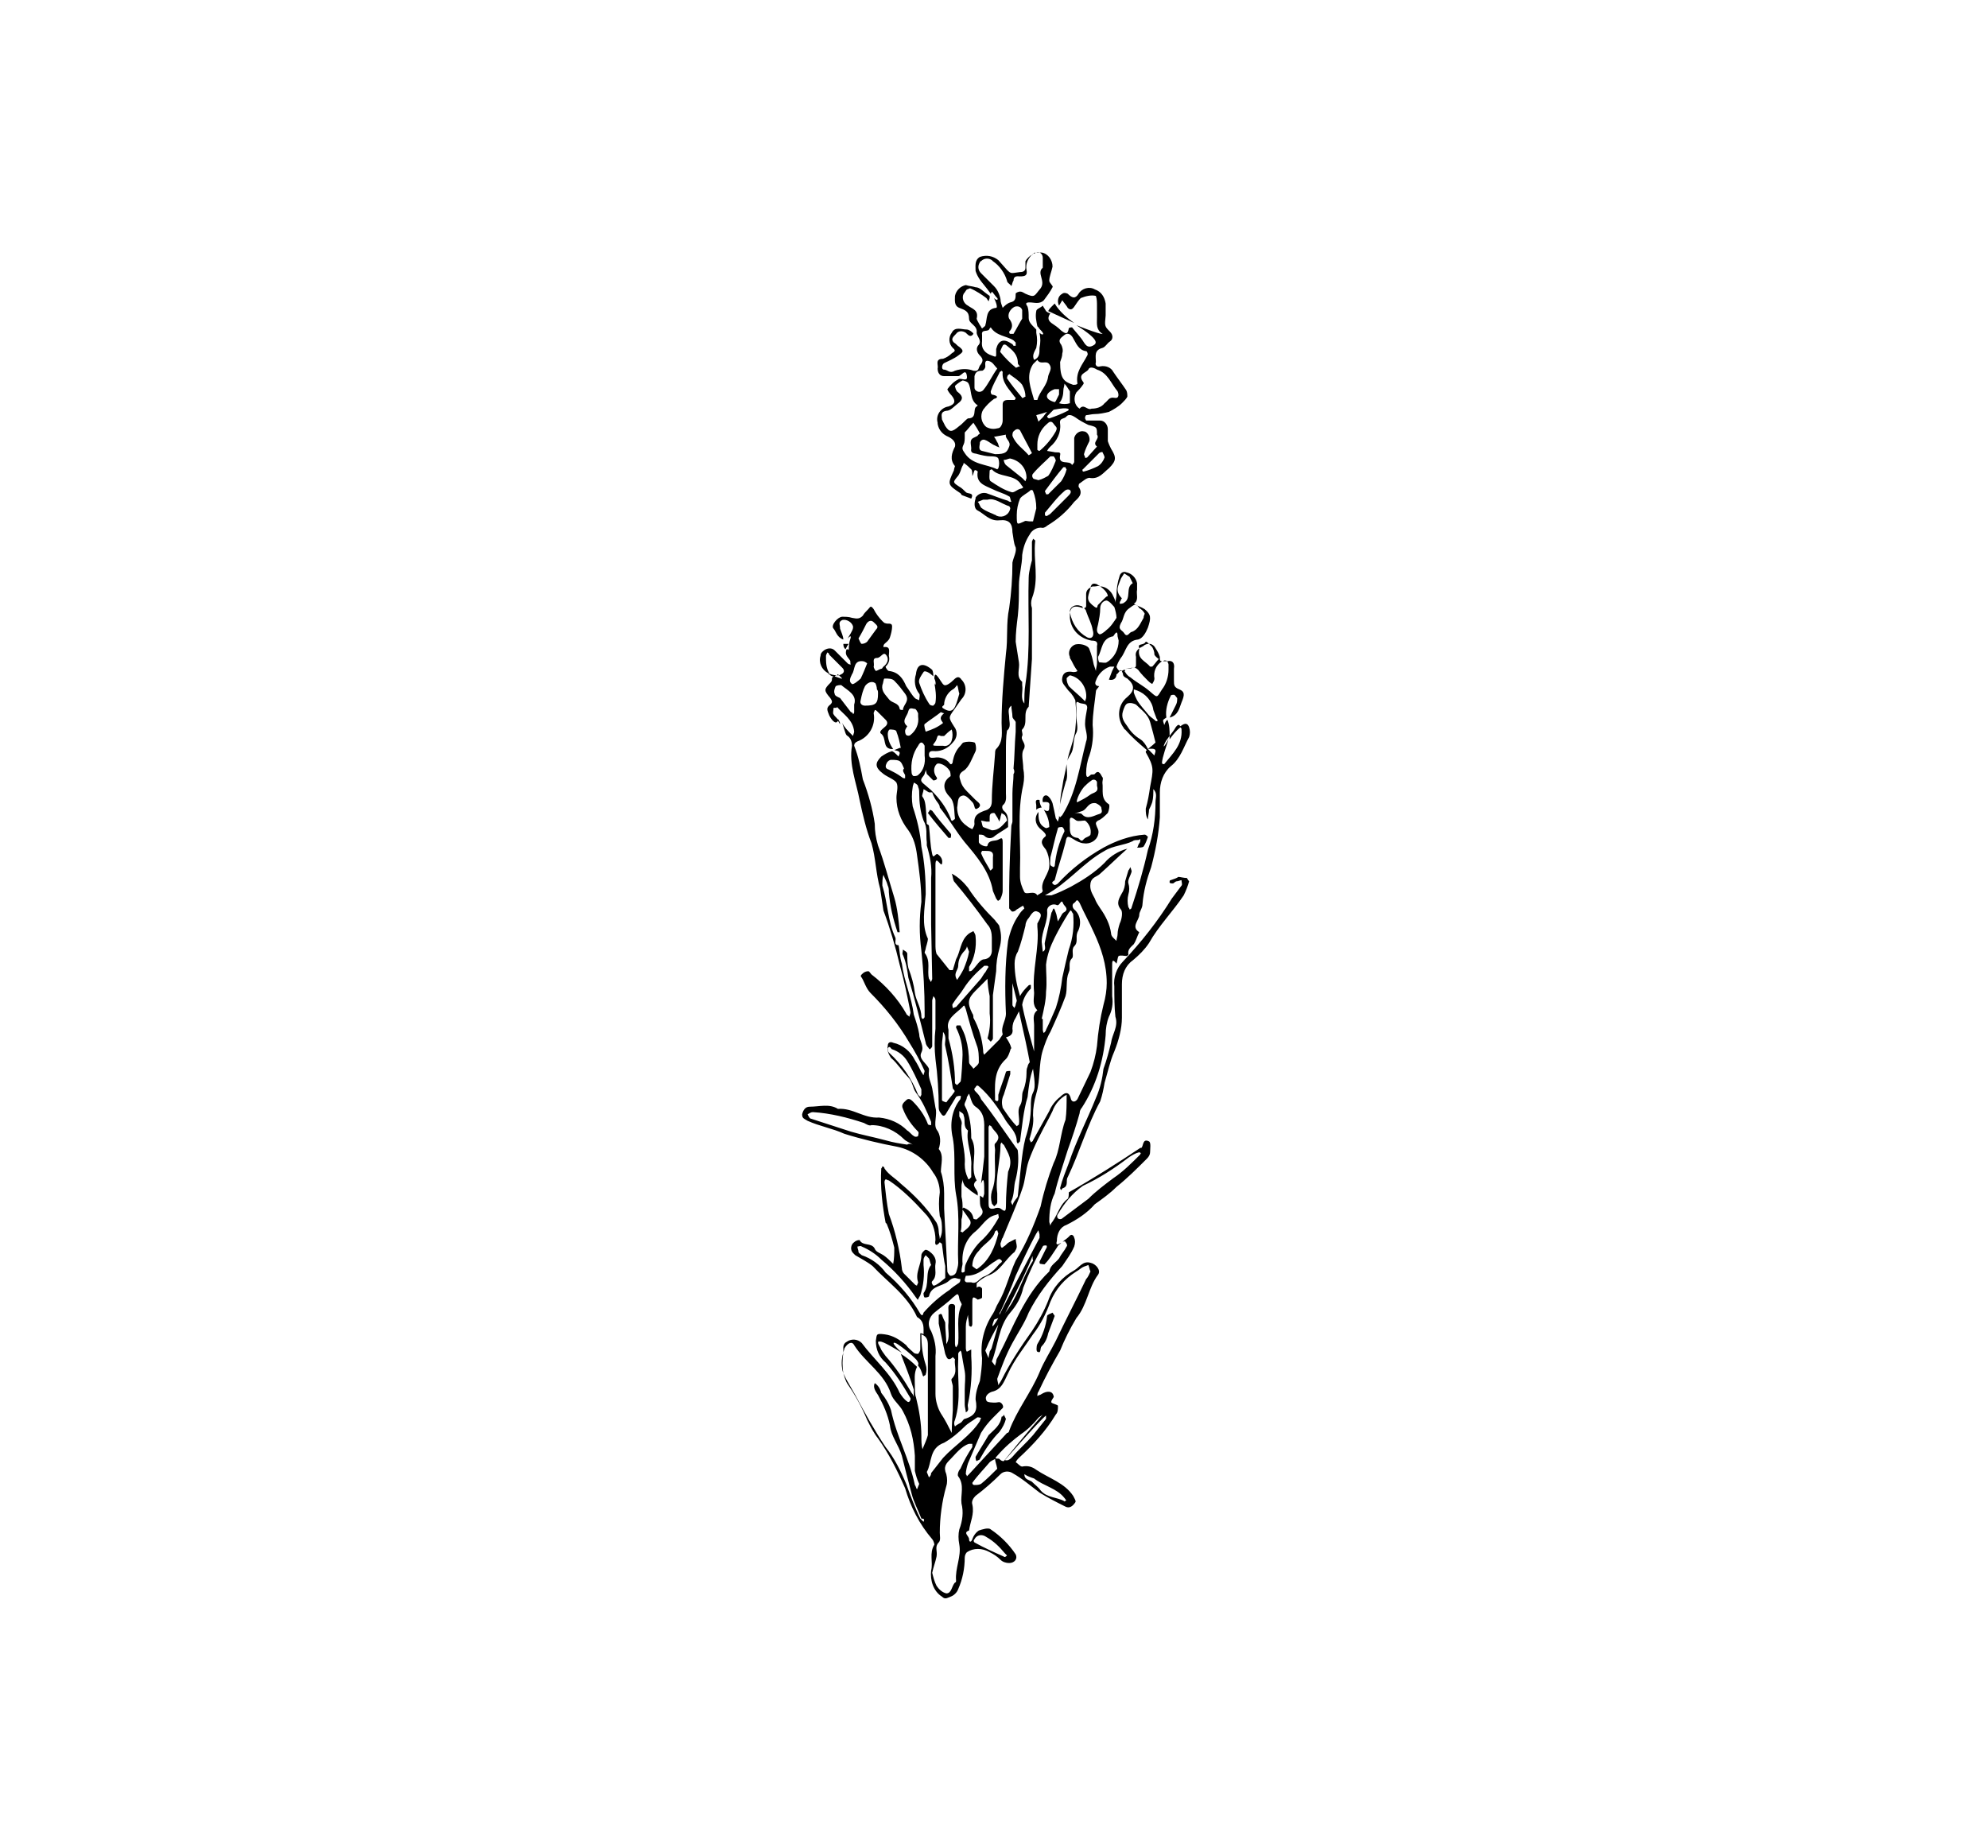 <svg version="1.1" id="Calque_1" xmlns="http://www.w3.org/2000/svg" xmlns:xlink="http://www.w3.org/1999/xlink" x="0px" y="0px"
	 viewBox="0 0 183.4 170.5" style="enable-background:new 0 0 183.4 170.5;" xml:space="preserve">
<g>
	<path d="M96.1,74.5c-0.1-0.2-0.2-0.4-0.2-0.7c-0.5-0.1-0.3,0.3-0.3,0.5s0,0.3,0,0.4C95.7,74.6,95.9,74.5,96.1,74.5z"/>
	<path d="M96.7,28.7l2.4,1.1c-0.7-0.5-1.4-1.1-1.8-1.8L97,28.3C96.9,28.4,96.8,28.5,96.7,28.7z"/>
	<path d="M77.2,62.3C77.2,62.3,77.2,62.3,77.2,62.3c0.1,0,0.2,0,0.2,0c0,0,0,0-0.1-0.1C77.3,62.2,77.2,62.3,77.2,62.3z"/>
	<path d="M98.4,70.5c0-0.1,0-0.2,0.1-0.3C98.4,70.3,98.4,70.4,98.4,70.5z"/>
	<path d="M106,59.4c-0.1-0.1-0.2-0.2-0.3-0.2c-0.2,0.4-0.8,0.1-0.6,0.6c0.2-0.1,0.4-0.2,0.5-0.3C105.8,59.4,105.9,59.4,106,59.4z"/>
	<path d="M107.7,61C107.7,60.9,107.6,60.9,107.7,61c-0.2-0.1-0.3-0.1-0.4,0c0.1,0,0.2,0,0.3,0C107.6,61,107.6,61,107.7,61z"/>
	<path d="M97.7,75c0,0.1,0,0.1,0,0.2c0-0.3,0-0.7,0.1-1C97.7,74.5,97.7,74.8,97.7,75z"/>
	<path d="M97.9,114.6C97.9,114.6,97.9,114.6,97.9,114.6C97.9,114.6,97.9,114.6,97.9,114.6C97.9,114.6,97.9,114.6,97.9,114.6z"/>
	<path d="M95.2,23.5C95.2,23.5,95.2,23.5,95.2,23.5C95.2,23.5,95.2,23.5,95.2,23.5C95.2,23.5,95.2,23.5,95.2,23.5z"/>
	<path d="M95.2,23.5c0,0,0.1,0,0.1-0.1C95.3,23.5,95.3,23.5,95.2,23.5z"/>
	<path d="M95.3,23.4c0.1,0,0.1-0.1,0.2-0.1C95.5,23.4,95.4,23.4,95.3,23.4z"/>
	<path d="M103.8,61.7C103.8,61.7,103.8,61.7,103.8,61.7c0.2,0,0.5,0,0.7-0.1C104.3,61.6,104.1,61.7,103.8,61.7z"/>
	<path d="M98.4,71.9c0.1-0.4,0-0.9,0-1.4c-0.1,0.7-0.3,1.3-0.4,2.1c-0.1,0.5-0.2,1.1-0.2,1.6c0.1-0.6,0.3-1.3,0.5-2
		C98.3,72.1,98.4,72,98.4,71.9z"/>
	<path d="M105.9,62.8c0.1,0.1,0.2,0.2,0.4,0.3c0.1-0.2,0.2-0.3,0.2-0.5c-0.1-0.6,0.1-1.2,0.7-1.6c0,0,0,0,0,0
		c-0.2,0-0.2-0.1-0.2-0.4c-0.1-0.3-0.2-0.5-0.4-0.8c-0.1-0.2-0.3-0.4-0.6-0.4c0.1,0.1,0.2,0.2,0.3,0.3c0.1,0.2,0.2,0.4,0.2,0.7
		c0.1,0.2,0.4,0.4,0.4,0.4c-0.2,0.2-0.4,0.5-0.6,0.7h-0.2c-0.4-0.5-1.2-0.7-1-1.6c0,0,0-0.1,0-0.1c-0.2,0.2-0.4,0.4-0.3,0.8
		c0,0.3,0,0.5,0,0.8c0,0.1-0.1,0.2-0.1,0.2c-0.1,0-0.1,0-0.2,0c0.2,0,0.3,0,0.5,0.2C105.3,62.2,105.6,62.5,105.9,62.8z"/>
	<path d="M99.9,56.1C99.9,56.1,100,56.1,99.9,56.1c0-0.1-0.1-0.2-0.2-0.2c-0.5-0.2-1,0.1-1,0.5c0,0,0,0.1,0,0.1
		C98.8,56,99.1,55.8,99.9,56.1z"/>
	<path d="M77.8,124.8c-0.2,0.6-0.2,1.3,0,1.9C77.7,126.1,77.7,125.4,77.8,124.8z"/>
	<path d="M109.7,67.1c-0.1-0.3-0.3-0.5-0.8-0.1l-0.1-0.1c-0.1-0.1-0.3,0.1-0.4,0.3c-0.1,0.2-0.3,0.4-0.5,0.7v0.3
		c0.3-0.4,0.6-0.8,1-1.1c0.1,0.1,0.1,0.1,0.1,0.2c0.1,1.4-0.8,2.2-1.6,3.2c0,0-0.2,0-0.2-0.1c0-0.2,0-0.4,0.6-2.2
		c-0.6,1.1-0.5,0.6-0.2,0.1c0.1-0.1,0.2-0.3,0.3-0.4c0-0.5,0-1-0.2-1.5l-0.1,0.1c-0.1,0.1-0.1,0.2-0.2,0.4c0-0.1-0.1-0.3-0.1-0.4
		c0-0.1,0-0.1,0.3-0.3c-0.1-0.7,0.1-1.4,0.4-2c0-0.1,0.2-0.1,0.3-0.1c0.1,0,0.2,0.2,0.3,0.3c0,0.2,0,0.4-0.1,0.6
		c-0.2,0.4-0.4,0.8-0.6,1.2c0.8-0.2,0.9-0.9,1.1-1.4c0.3-0.7,0.3-1-0.2-1.2s-0.5-0.4-0.5-0.8s0-0.7,0-1.1c0.1-0.6-0.2-0.8-0.6-0.7
		c0,0.1,0.1,0.2,0.1,0.3c0,0.2,0,0.3,0,0.5c0,0.6-0.2,1.3-0.6,1.8c-0.5,0.8-0.4,0.8-1.1,0.2c-0.7-0.6-1.2-0.8-1.8-1.3
		c-0.2-0.1-0.4-0.3-0.5-0.5c-0.1,0,0-0.1,0-0.2c-0.1,0-0.2,0-0.3,0.1c0,0.1,0.1,0.2,0.1,0.3c0,0.2,0.2,0.3,0.4,0.4
		c0.7,0.6,0.7,1.1,0,1.7c-0.9,0.7-1,2-0.3,2.9c0,0,0,0.1,0.1,0.1c0.6,0.7,1.3,1.3,2,1.9h0c-0.1,0.1-0.1,0.1-0.1,0.2
		c0.8,1.4,0.7,1.6,0.4,3.2c-0.1,0.7-0.2,1.3-0.4,2c0,0.3,0,0.7,0.2,1c0-0.3,0.1-0.6,0.1-0.9c0.1-0.2,0.2-0.4,0.3-0.7
		c0.1-0.4,0.1-0.8,0.1-1.2c0.4,0.4,0.2,0.8,0.2,1.2c0,1.5-0.2,3-0.7,4.4c-0.4,1.8-0.9,3.5-1.5,5.3c0,0.1-0.1,0.2-0.2,0.2
		c0-0.1-0.1-0.2-0.1-0.2c-0.1-0.4-0.1-0.8,0-1.2c0.1-0.3,0.1-0.7,0-1c-0.1-0.3,0.2-0.7,0.3-1.1c0-0.1-0.1-0.3-0.1-0.4
		c-0.1,0.1-0.1,0.2-0.2,0.3c-0.1,0.3-0.2,0.7-0.3,1c0,0.4-0.1,0.8-0.3,1.1c-0.2,0.4-0.6,0.9-0.1,1.5c0.2,0.2,0.1,0.9-0.1,1.3
		c-0.1,0.3-0.2,0.7-0.2,1c0,0.2-0.1,0.4-0.1,0.6c-0.2-0.2-0.5-0.4-0.5-0.7c-0.1-0.8-0.5-1.6-1-2.3c-0.2-0.3-0.4-0.6-0.5-0.9
		c-0.2-0.4-0.5-0.8-0.4-1.4s0.6-0.6,0.9-0.9c0.9-0.8,1.7-1.6,2.5-2.3c-0.8,0.2-1.6,0.7-2.1,1.3c-0.9,0.9-2,1.6-3.1,2.2
		c-0.6,0.3-1.2,0.6-1.8,0.8c-0.2,0-0.3,0-0.5,0c0,0-0.1,0-0.1,0c2.1-1.1,3.5-3,5.5-4.1c0.8-0.5,1.8-0.5,2.6-0.9
		c0.1-0.1,0.3-0.1,0.4-0.1c0.1,0,0.2,0,0.3-0.1c0,0.1,0,0.3-0.1,0.4c-0.1,0.1-0.1,0.3-0.2,0.4c0.2,0,0.5,0,0.6-0.1
		c0.2-0.3,0.3-0.6,0.4-0.9c-0.1-0.1-0.2-0.2-0.3-0.2c-1.4,0.1-2.7,0.6-3.8,1.2c-1.6,0.9-3,2-4.2,3.3c-0.1,0.1-0.3,0.2-0.4,0.1
		c-0.3-0.2,0-0.3,0.1-0.4c0.3-1.2,0.7-2.3,1-3.5c0.1-0.6,0.2-0.6,0.7-0.3c0.3,0.2,0.7,0.4,1,0.4c0.6,0.1,1.2-0.3,1.3-0.8
		c0.1-0.3,0-0.5-0.1-0.7c-0.1-0.3-0.2-0.4,0.1-0.6c0.3-0.1,0.6-0.4,0.9-0.7c0.1-0.2,0.2-0.7,0.1-0.8c-0.8-0.5-0.5-1.3-0.6-2
		c0-0.2,0.1-0.4,0-0.5c-0.1-0.1-0.3-0.8-0.7-0.3c-0.1,0.1-0.3,0-0.4,0.1c-0.3,0.3-0.4,0.2-0.4-0.2c0-0.5,0.1-1.1,0.3-1.6
		c0.3-0.9,0.4-1.9,0.3-2.8c0-1.1,0.2-2.1,0.3-3.1c0-0.2,0.2-0.3,0.3-0.5c-0.4,0-0.4-0.3-0.3-0.5c0.2-0.6,0.7-1.1,1.3-1.3
		c0.1,0,0.3,0,0.4,0l-0.2,0.4c-0.1,0.3-0.2,0.5-0.3,0.8c0.4,0.1,0.7-0.1,0.7-0.5c0.1,0,0.2-0.2,0.3-0.3c-0.1,0-0.3-0.3-0.3-0.4
		c0.1-0.3,0.2-0.5,0.4-0.8c0.5-0.6,0.5-1.6,1.6-1.7c0.4-0.1,0.7-0.6,0.9-1.1c0.3-0.9,0.3-1.2-0.3-1.7c-0.3-0.2-0.7-0.3-1-0.5
		c0.5-0.3,0.2-0.9,0.3-1.3c0-0.2,0-0.4,0-0.6c-0.1-0.5-0.5-0.9-1-1c-0.2-0.1-0.5,0-0.6,0.3c-0.2,0.6-0.3,1.2-0.3,1.8
		c0,0.2-0.1,0.5-0.1,0.7c0-0.2-0.1-0.4-0.2-0.6c-0.2-0.5-0.7-0.9-1.2-0.9c0.3,0.2,0.7,0.6,0.7,0.9c-0.1,0-0.2,0.1-0.3,0.2
		c-0.2,0.2-0.4,0.4-0.6,0.6c-0.1,0.1,0,0.4-0.3,0.2c-0.8-0.6-0.7-0.8-0.4-1.7c0,0,0-0.1,0-0.1c-0.2,0.1-0.4,0.3-0.4,0.6v1.1
		c0,0,0,0.2-0.2,0.2c0.1,0.1,0.2,0.2,0.2,0.3c0.2,0.6,0.5,1.1,0.6,1.7c0.2,0.6-0.1,0.9-0.5,0.7c-0.9-0.5-1.4-1.3-1.6-2.3
		c0,0.1,0,0.2,0,0.4V57c0.1,1.1,0.9,1.9,2,2.1c0.4,0,0.6,0.1,0.5,0.5c0,0.4,0,1,0,1.6c0,0.2-0.1,0.5-0.1,0.7l-0.2-0.6
		c-0.1-0.5-0.2-0.9-0.4-1.4c-0.1-0.4-1-0.6-1.4-0.4c-0.4,0.2-0.6,0.7-0.4,1.1c0,0,0,0,0,0.1c0.2,0.3,0.3,0.6,0.5,0.9l0.2,0.3
		C99.3,62,99.1,62,99,62c-0.5-0.1-0.9,0-1,0.5c-0.1,0.5,0.2,0.7,0.4,1s0.4,0.4,0.5,0.6c0.1,0.1,0.2,0.3,0.3,0.5
		c0.1,0.9,0.1,1.8,0,2.7c-0.1,0.9-0.5,1.8-0.7,2.7c0,0.1,0,0.1,0,0.2c0-0.2,0.1-0.3,0.2-0.5c0.5-0.7,0.2-1.4,0.6-2.1
		c0.2-0.4,0-1,0-1.5c0-0.3,0-0.5,0-0.8c0-0.2-0.1-0.7,0.2-0.5s0.8,0,0.8,0.5c-0.1,0.6-0.2,1-0.2,1.5s0.3,1.1,0.1,1.6
		c-0.6,2.3-0.9,4.7-2.2,6.8l-0.2,0.2c-0.1-0.1-0.1-0.1-0.1-0.2c0,0.1,0,0.1,0,0.2c0,0.1-0.1,0.3-0.1,0.4c-0.1-0.1-0.1-0.2-0.2-0.3
		c-0.1-0.5-0.2-1-0.3-1.4c-0.1-0.3-0.3-0.6-0.5-0.7c-0.2-0.1-0.5,0.1-0.4,0.6c0.3,0,0.7-0.1,0.6,0.4c0,0.3,0,0.6-0.5,0.3
		c0.3,0.5,0.5,1,0.5,1.6c0,0-0.2,0.1-0.3,0.1c-0.7-0.3-0.7-0.9-0.7-1.5c-0.4,0.5-0.3,1.1,0.1,1.5c0.2,0.2,0.8,0.6,0.5,0.8
		c-0.6,0.5-0.1,0.9,0.1,1.2c0.2,0.4,0.3,0.8,0.3,1.3c0.1,0.9-0.9,1.6-0.6,2.5c0,0-0.1,0.2-0.2,0.2c-0.1,0.1-0.2,0.1-0.3,0.2
		c-0.3-0.5-1,0-1.2-0.3c-0.2-0.4-0.4-0.9-0.4-1.4c0-0.3,0-0.5,0-0.8c0.1-2.6-0.3-5.1,0.3-7.7c0.1-0.5,0.1-1,0-1.5
		c0-0.6-0.2-1.3,0-1.7c0.4-0.6-0.3-0.9-0.1-1.3c0.1-0.2-0.1-0.5,0-0.6c0.6-0.6,0-1.5,0.6-2.1c0.1-1.5,0.2-2.9,0.3-4.4
		c0-1.5,0-3.1,0-4.7c-0.1-0.3-0.1-0.6,0-0.9c0.7-1.8,0.1-3.5,0.3-5.3c0-0.1-0.1-0.1-0.2-0.2c0,0.1-0.1,0.2-0.1,0.3v1.7
		c0,0-0.3,1-0.3,1.6c-0.1,3.3,0.2,6.6-0.3,9.8c-0.1,0.6-0.1,1.2-0.1,1.8c-0.4-0.5-0.1-1.1-0.2-1.7c0-0.1,0-0.3,0-0.3
		c-0.6-0.5-0.2-1.2-0.3-1.8s-0.2-1.3-0.3-1.9c0-0.8,0.1-1.6,0.2-2.4C94,55.9,94,54.9,94,54c0-0.9,0.3-1.9,0.3-2.8
		c0.1-0.7,0.3-1.3,0.7-1.9c0.2-0.4,0.7-0.7,1.2-0.6c0.1,0,0.3-0.1,0.4-0.2c1-0.6,1.8-1.3,2.5-2.2c0.3-0.3,0.9-0.7,0.4-1.4
		c0,0,0-0.3,0.1-0.3c0.3-0.2,0.7-0.6,1-0.5c0.8,0.1,1.2-0.5,1.7-0.9c0.7-0.7,0.7-1,0.2-1.8c-0.1-0.2-0.2-0.4-0.3-0.7
		c0-0.4,0-0.7,0-1.1s-0.3-0.8-0.7-0.8h-0.1c-0.4,0-0.8,0-1.2,0l-0.1-0.2c0-0.1,0-0.2,0.1-0.3c0.2,0,0.5-0.1,0.8-0.1
		c0.4,0,0.9-0.1,1.3-0.2c0.4-0.2,0.9-0.5,1.2-0.8c0.2-0.2,0.4-0.4,0.5-0.6c0-0.2,0-0.4-0.1-0.6c-0.4-0.6-0.8-1.1-1.2-1.7
		c-0.2-0.4-0.7-0.6-1.2-0.5c-0.3,0.1-0.5-0.1-0.4-0.4c0-0.5-0.2-1.1,0.6-1.3c0.3-0.1,0.4-0.4,0.7-0.6c0.3-0.2,0.3-0.6,0-0.9
		c-0.5-0.5-0.5-0.5-0.4-1.5c0-0.4,0-0.7,0-1.1c-0.1-0.6-0.4-1.1-1-1.3c-0.5-0.3-1.2-0.1-1.5,0.4s-0.6,0.4-1,0
		c-0.2-0.1-0.4-0.1-0.5,0c-0.4,0.2-0.5,0.7-0.3,1.1l0.3-0.5c0.2,0.3,0.4,0.5,0.5,0.7c0.2,0.2,0.4,0.2,0.6-0.1s0.4-0.6,0.6-0.8
		c0.5-0.2,1-0.3,1.4-0.2c0.1,0.3,0.1,0.6,0.1,0.9v1.1c0,0.6-0.1,1.1,0.5,1.5c0.1,0,0.1,0.2-2.4-0.8c2.2,1.4,1.9,1.7,1.5,1.9
		s-0.6,0-0.8-0.3c-0.3-0.5-0.7-0.9-1.1-1.4c0,0-0.3,0-0.3,0.1c-0.1,0.6-0.3,0.5-0.7,0.2c-0.3-0.3-0.6-0.5-0.9-0.7
		c-0.4-0.3-0.3-0.6-0.1-0.9c-0.1,0-0.3-0.1-0.4-0.2c-0.1-0.2-0.2-0.3-0.3-0.5c-0.2,0.2-0.6,0.3-0.6,0.5c-0.1,0.5,0,0.9,0.1,1.4
		l0.1,0.1c0.1,0.2,0.3,0.3,0.4,0.5c0.1,0.1,0,0.3-0.3,0c0.1,0.5,0.1,0.9,0,1.4c0,0.5,0,0.9-0.5,1.1c-0.2-0.4,0-0.7,0.2-1.1
		c0.1-0.5,0.1-0.9,0-1.4c0-0.1,0-0.2,0-0.3c-0.5-0.5-0.7-0.7-0.7-1.1c0-0.3,0-0.7-0.1-1c-0.2-0.3-0.2-0.4,0.2-0.4
		c0.4,0,0.9,0.2,1.3-0.2c0.3-0.4,0.6-0.8,0.8-1.2c0.1-0.1-0.3-0.4-0.3-0.6c0-0.4,0.2-0.8,0.3-1.3c0-0.6-0.4-1.2-1-1.3
		c-0.2,0-0.4,0-0.5,0c0.3-0.1,0.6,0.1,0.6,0.5c0,0.3,0,0.6,0,0.9c-0.6,0.5,0.3,1.2-0.2,1.9c-0.6,0.7-0.5,0.9-1.4,0.5
		c-0.2-0.1-0.3-0.2-0.5-0.2c-0.1,0-0.4,0.1-0.4,0.2c0,0.4,0,0.7-0.5,0.8c-0.3,0.1-0.5,0.3-0.7,0.5c-0.1-0.3-0.2-0.5-0.2-0.8
		c-0.1-0.5-0.3-0.9-0.6-1.2c-0.4-0.4-0.8-0.8-1.2-1.2c-0.3-0.3-0.3-0.7-0.1-1c0,0,0-0.1,0.1-0.1c0.3-0.3,0.7-0.3,1-0.1
		c0,0,0,0,0.1,0.1c0.6,0.4,1.1,1.1,1.3,1.8c0,0.2,0.3,0.3,0.4,0.5c0.1-0.2,0.1-0.4,0.2-0.5c0-0.5,0.4-0.4,0.6-0.4
		c0.5,0,0.7-0.1,0.6-0.6c-0.1-0.5,0.1-1,0.5-1.4c-0.2,0.1-0.5,0.4-0.6,0.6c0,0.2,0,0.4,0,0.6c0,0.3-0.2,0.4-0.5,0.4
		c-0.8,0.1-0.8,0.2-1.2-0.2L92.1,24c-0.5-0.4-1.1-0.5-1.7-0.3C89.9,24,90,24.5,90,25c0.1,0.3,0.2,0.5,0.4,0.8c0.2,0.3,0.5,0.6,1,1.3
		l0.1-0.2c0.2,0.2,0.3,0.4,0.5,0.6c0.1,0.1,0,0.3-0.3,0c0.3,0.6,0.3,0.9,0.2,0.9c-1,0.1-0.8,1-1,1.6c0,0.1-0.2,0.2-0.3,0.3
		c-0.1-0.1-0.1-0.2-0.2-0.3c-0.1-0.2-0.3-0.5-0.3-0.6c0.2-0.8-0.4-0.9-0.8-1.2c-0.4-0.2-0.6-0.7-0.4-1.1c0.1-0.1,0.2-0.3,0.3-0.4
		c0.1,0,0.2-0.1,0.3-0.1c0.5,0.2,1.1,0.6,1.5,0.9l0.2,0.3l0.1-0.3c0-0.1,0-0.1,0-0.2c-0.6-0.4-0.9-0.8-1.3-0.8
		c-0.3-0.1-0.6-0.1-0.9-0.2c-0.5,0.1-0.9,0.5-1,1c0,0.4-0.1,0.9,0.4,1.1c0.5,0.2,0.9,0.3,0.9,1c0,0.5,0.8,0.6,0.7,1.3
		c0,0.3,0.5,0.7,0.2,1.1c-0.3,0.3-0.2,0.7,0.1,1c0.3,0.3,0.3,0.5,0.1,0.8c-0.3,0.3-0.1,0.7-0.7,0.6c-0.5-0.2-1.1-0.2-1.7,0
		c-0.5,0.3-0.7-0.1-1-0.1s-0.2-0.5,0-0.6c0.4-0.2,0.9-0.4,1.3-0.7c0.4-0.3,0.6-0.4,0.1-0.8c-0.2-0.1-0.3-0.3-0.5-0.4
		c-0.3-0.3-0.1-0.5,0.2-0.8c0.2-0.3,0.6-0.3,0.9-0.1l0.1,0.1c0.2,0.2,0.4,0.3,0.6,0c0-0.1-0.4-0.4-0.6-0.4c-0.5,0-1.1-0.3-1.4,0.3
		c-0.3,0.4-0.3,1,0.1,1.4c0.4,0.3,0,0.4-0.1,0.5c-0.2,0.2-0.5,0.4-0.8,0.5c-0.8,0-0.4,0.6-0.5,0.9c0,0.4,0.2,0.7,0.6,0.7
		c0,0,0,0,0.1,0c0.4,0,0.8,0,1.2,0c0.3,0,0.7-0.8,0.8,0c0.1,0.6-0.6,0.1-0.8,0.3c-0.4,0.2-0.7,0.5-1,0.9c0,0.1,0.2,0.4,0.4,0.6
		c0.4,0.5,0.3,0.8-0.3,1c-0.7,0.1-1.2,0.8-1,1.5v0.1c0.1,0.6,0.5,1,1,1.2c0.4,0.2,0.7,0.5,0.6,0.9c-0.3,0.6-0.5,1.2,0,1.8
		c0,0-0.1,0.3-0.1,0.4c-0.6,1.3-0.6,1.3,0.6,2.1c0.1,0.1,0.1,0.2,0.2,0.2c0.3,0.1,0.5,0.2,0.8,0.3c0.3-0.6-0.3-0.4-0.5-0.6
		c-0.2-0.2-0.4-0.4-0.6-0.5c-0.6-0.4-0.6-0.4-0.2-0.9c0.2-0.2,0.3-0.5,0.4-0.8c0.1-0.3,0.2-0.3,0.2-0.5c0.3,0.2,0.5,0.4,0.7,0.6
		c0.1,0.1,0.1,0.4,0.1,0.6c0.1-0.1,0.1-0.3,0.2-0.5c0.1-0.1,0.3,0.1,0.3,0.1c-0.2,1.1,0.7,1.3,1.3,1.6c0.6,0.3,1.1,0.4,1.6,0.7
		c0.1,0,0.1,0.3,0.2,0.5c-0.1,0-0.2,0-0.3-0.1c-0.7-0.2-1.4-0.5-2-0.7c-0.4-0.1-0.8,0.1-1,0.4c0,0,0,0,0,0.1
		c-0.1,0.3-0.2,0.9,0.2,1.1c0.6,0.3,1.1,1,2,0.9c0.9-0.1,1.2,0.3,1.2,1.1c0.1,0.5,0.1,1,0.3,1.4c0.1,0.4-0.2,0.9-0.3,1.4
		c0,1.4-0.1,2.8-0.3,4.2c-0.3,1.4-0.1,2.8-0.3,4.2c-0.2,2.1-0.4,4.3-0.4,6.4c0,0.8,0.2,1.7-0.5,2.4c-0.1,0.1-0.1,0.3-0.1,0.4
		c-0.1,1.5-0.3,2.9-0.3,4.4c0,0.6-0.3,0.8-0.7,0.9c-0.5,0.2-1,0.4-0.9,1.2c0,0.2-0.1,0.3-0.2,0.5c-0.2-0.1-0.4-0.2-0.5-0.3
		c-0.6-0.4-0.9-1-0.9-1.7c0.1-0.5,0-1,0.5-1.1c0.3-0.1,0.7,0.4,0.9,0.6c0.3,0.3,0.1,0.9,0.6,0.5c0.3-0.3-0.1-0.5-0.3-0.7
		s-0.5-0.5-0.8-0.8s-0.5-0.6-0.6-1c-0.1-0.3-0.2-0.6,0.3-0.9c0.5-0.3,0.8-1.2,1.1-1.8c0.1-0.2,0-0.8-0.1-0.8c-0.3-0.1-0.7-0.1-1,0
		c-0.1,0-0.2,0.2-0.3,0.3c-0.4,0.4-0.6,0.9-0.7,1.4c0,0.3-0.2,0.4-0.3,0.2c-0.3-0.4-0.9-0.6-1.4-0.5c-0.2,0-0.5,0.1-0.5-0.3
		c0-0.4,0.4-0.3,0.6-0.3c0.6,0,1.2-0.3,1.6-0.8c0.4-0.4,0.5-1,0.1-1.5c-0.5-0.8-0.5-0.8,0-1.5l0.7-1c0.5-0.5,0.5-1.3,0-1.8
		c-0.2-0.3-0.4-0.3-0.7,0c-0.3,0.3-0.7,0.6-0.9,0.5c-0.2-0.1-0.4-0.6-0.7-0.9c-0.1-0.1-0.2-0.1-0.2,0.3c0.2,0.4,0.1,0.8,0,0.4
		c0.1,0.6,0.2,1.2,0.1,1.8c0,0.1-0.1,0.2-0.2,0.3c-0.1,0-0.3,0-0.4-0.2c-0.4-0.6-0.7-1.3-0.9-1.9c-0.1-0.3,0.2-0.7,0.4-1
		c0.1-0.2,0.6,0.1,0.8,0.3l0.1,0.1c0-0.2,0-0.4-0.1-0.6c-0.8-0.7-1.4-0.6-1.5,0.4c-0.2,0.6-0.1,1.3,0.3,1.8c0.1,0.1,0,0.4,0,0.6
		c-0.2-0.1-0.3-0.1-0.4-0.2c-0.3-0.3-0.5-0.7-0.8-1.1c-0.3-0.7-0.7-1.3-1.6-1.4c-0.1,0-0.3-0.3-0.3-0.4c0.3-0.3,0.4-0.6,0.3-1
		c0-0.4,0.2-0.9-0.5-0.8c0-0.1,0-0.2,0.1-0.3c0.2-0.2,0.4-0.3,0.5-0.6c0.1-0.3,0.2-0.7,0.2-1c0-0.4-0.4-0.2-0.6-0.3
		c-0.1,0-0.2-0.1-0.3-0.2c-0.3-0.3-0.6-0.7-0.8-1.1c-0.3-0.4-0.3-0.2-0.5,0c-0.2,0.2-0.4,0.4-0.5,0.6c-0.3,0.3-0.5,0.3-1,0.2
		c-0.3-0.1-0.6-0.1-0.9-0.1c-0.4,0-1.1,0.8-0.8,1.1c0.2,0.2,0.3,0.8,0.9,1c0-0.3-0.2-0.7-0.3-1c0-0.4-0.2-0.6,0.2-0.8
		c0.4-0.1,0.9,0.2,1,0.6c0,0.2,0,0.3-0.5,1.1c0.4-0.4,0.3-0.1,0.2,0.2c-0.1,0.3-0.1,0.9-0.1,0.9c0-0.1-0.1-0.1-0.2-0.1
		c-0.2,0.5,0.1,0.7,0.3,1c0.1,0.1,0,0.3,0.1,0.4c-0.1,0-0.2,0-0.3-0.1c-0.4-0.4-0.8-0.8-1.2-1.2c-0.3-0.3-0.8-0.2-1.1,0.1
		c-0.1,0.1-0.2,0.2-0.2,0.4c-0.2,0.6,0.1,1.3,0.7,1.6h0.1c-0.3-0.5-0.3-1-0.3-1.6c0-0.1,0.1-0.2,0.1-0.3c0.1,0,0.2,0.1,0.2,0.2
		c0.4,0.4,0.8,0.8,1.2,1.2c0.2,0.2,0.3,0.5-0.3,0.7c0.1,0.1,0.2,0.2,0.3,0.3h-0.1L77,62.4c0.1-0.1,0.1-0.1,0.2-0.1
		c-0.3,0-0.6-0.1-0.8-0.2c0,0,0,0.1,0.1,0.1c0.1,0.1,0.2,0.2,0.4,0.2c-0.3,0.2,0,0.3-0.3,0.6c-0.6,0.6-0.6,0.7,0,1.4
		c0.2,0.3,0.2,0.4,0,0.6c-0.4,0.3-0.3,0.5-0.1,1c0.2,0.4,0.6,0.9,0.8,0.5c0.1,0.1,0.1,0.2,0.2,0.3c0-0.2-0.1-0.3-0.2-0.5v0.1
		c-0.1-0.2-0.3-0.3-0.4-0.5c-0.1-0.1,0-0.4,0-0.6h0.3v-0.1c0.6,0.7,1.5,1.2,1.6,2.3c0,0.1-0.1,0.3-0.1,0.4l-0.2-0.2
		c-0.3-0.3-0.6-0.6-0.8-1c0.3,0.9,0.3,1.1,0.5,1.2c0.3,0.2,0.4,0.6,0.4,0.9c-0.3,1.7,0.4,3.4,0.7,5c0.3,1.4,0.6,2.7,1.1,4
		c0.4,1.4,0.4,2.8,0.8,4.2c0.1,0.7,0.2,1.3,0.3,2c0.6,1.6,1.1,3.3,1.5,5c0.4,1.4,0.7,2.9,1,4.4c0,0.1-0.1,0.3-0.1,0.4
		c-0.1-0.1-0.3-0.2-0.3-0.3c-0.8-1.4-1.9-2.6-3.2-3.6c-0.1-0.1-0.2-0.3-0.3-0.3c-0.2,0-0.4,0.1-0.5,0.2c-0.1,0.1-0.3,0.2-0.1,0.4
		c0.2,0.3,0.4,1,0.8,1.4c1.4,1.4,2.6,2.9,3.6,4.6c0.5,0.8,1,1.7,1.4,2.6c0,0.1-0.1,0.3-0.1,0.4c-0.1-0.1-0.1-0.2-0.2-0.3
		c-0.2-0.4-0.4-0.8-0.6-1.1c-0.4-0.8-1.1-1.4-2-1.6c-0.2-0.1-0.5-0.1-0.5,0.3c-0.1,0.4,0.1,0.8,0.3,1.1c0.6,0.5,1,1.2,1.6,1.8
		c0.4,0.4,0.4,1,0.7,1.4c0.6,0.8,1,1.7,1.4,2.7v0.3c0,0-0.3,0-0.3-0.1c-0.3-0.8-0.8-1.5-1.4-2.1c-0.2-0.2-0.4-0.3-0.6-0.1
		c-0.2,0.2-0.5,0.4-0.3,0.8c0.3,0.8,0.8,1.5,1.4,2.1c0.1,0.1,0,0.3,0,0.4c-0.1,0.1-0.3,0.1-0.4,0c-0.2-0.1-0.4-0.4-0.6-0.5
		c-0.7-0.7-1.6-1.1-2.6-1.2c-1.4,0.1-2.4-0.9-3.8-0.8c-0.8-0.5-1.7-0.2-2.6-0.2c-0.4,0-0.6,0.3-0.7,0.7c0,0.4,0.2,0.4,0.5,0.6
		c1.1,0.5,2.3,0.7,3.4,1.2c1.6,0.5,3.3,0.9,4.9,1.2c1.4,0.3,2.6,1.2,3.3,2.4c0.4,0.5,0.6,1.2,0.6,1.8c-0.1,0.7-0.1,1.4,0,2.2
		c0.2,0.4,0.2,0.8,0.2,1.3c0,0.3-0.1,0.6-0.2,0.8c0-0.2-0.1-0.5-0.1-0.7c0-0.3-0.1-0.6-0.2-0.8c-0.9-1.4-2.1-2.6-3.3-3.6
		c-0.5-0.5-1.1-0.8-1.5-1.4c0-0.1-0.1-0.2-0.2-0.2c0,0.1-0.1,0.2-0.1,0.2c-0.1,1.7,0.1,3.4,0.4,5l0.1,0.1c0.3,0.7,0.5,1.4,0.7,2.2
		c0,0.5,0,1-0.1,1.5c-0.3-0.3-0.6-0.6-0.9-0.8c-0.3-0.2-0.7-0.3-0.8-0.6c-0.3-0.6-1.1-0.2-1.4-0.8c-0.2,0-0.4,0.1-0.5,0.2
		c-0.3,0.2-0.4,0.7-0.1,1c0.1,0.1,0.1,0.1,0.2,0.2c0.5,0.3,1.1,0.6,1.6,1c1.4,1.5,3.2,2.7,4.1,4.7c0.7,0.4,0.6,1,0.6,1.6
		c-0.1-0.1-0.3-0.1-0.3-0.1l0,1.5c0,0.1-0.1,0.3-0.2,0.4c-0.1,0-0.3,0-0.4-0.1c-0.2-0.2-0.5-0.4-0.7-0.7c-0.6-0.5-1.2-0.9-2-1
		c-0.8-0.1-0.7,0-0.8,0.6c0,0.8,0.3,1.5,0.9,2c0.9,1,1.6,2.1,2.3,3.3c0,0.1,0,0.2-0.1,0.3c-0.1,0.1-0.2,0-0.2,0
		c-0.3-0.2-0.5-0.5-0.7-0.8c-0.8-1.8-2.4-3.1-3.5-4.6c-0.4-0.4-1-0.4-1.4-0.1c-0.2,0.1-0.3,0.3-0.3,0.5c0,0.2,0,0.3,0,0.5
		c0-0.1,0.1-0.3,0.1-0.4c0.3-0.5,0.7-0.7,0.9-0.3c1,1.6,2.8,2.6,3.4,4.5c0.2,0.6,0.8,1,1.1,1.6c0.7,1.3,1,2.6,1.1,4.1
		c0,0.5,0,0.9,0,1.4c0.1,0.4,0.2,0.8,0.4,1.2l-0.2,0.5c-0.1-0.1-0.1-0.3-0.2-0.4c-0.5-2.4-1.7-4.5-2.2-6.9c-0.2-0.6-0.5-1.1-0.9-1.6
		c-0.1-0.4-0.3-0.7-0.6-0.9c-0.2,0.4,0.1,0.8,0.3,1.1c0.5,0.9,0.9,1.8,1.1,2.8c0.1,1,0.8,1.8,1.1,2.8c0.3,1.2,0.6,2.4,0.9,3.5
		c0.2,0.8,0.6,1.5,0.9,2.3c0.4,0,0.2,0.2,0.2,0.3c-0.1-0.1-0.2-0.2-0.3-0.3c-0.5-1-0.9-2.1-1.3-3.2c-0.5-1.2-1.1-2.4-1.9-3.4
		c-1-1.5-1.9-3.1-2.8-4.8c-0.3-0.5-0.5-0.9-0.8-1.4c-0.1-0.2-0.2-0.4-0.3-0.6c0.1,0.3,0.2,0.7,0.4,1c0.7,1,1.3,2.1,1.8,3.3
		c0.3,0.6,0.6,1.2,1,1.7c1,1.4,1.8,3,2.5,4.6c0.5,1.7,1.3,3.3,2.5,4.7c0.1,0.1,0.2,0.4,0.2,0.5c-0.5,0.8-0.1,1.6-0.3,2.4
		c-0.1,0.9,0.2,1.9,1,2.4c0.3,0.3,0.5,0.1,0.8,0c0.3-0.1,0.6-0.4,0.7-0.7c0.4-0.9,0.6-1.9,0.6-2.9c0-0.2,0.1-0.4,0.2-0.5
		c0.6-0.4,1.4-0.4,2.1,0c0.4,0.2,0.7,0.4,1,0.7c0.2,0.2,0.5,0.3,0.8,0.3c0.5,0,0.8-0.4,0.6-0.8c-0.6-0.9-1.4-1.7-2.3-2.3
		c-0.2-0.2-0.8,0-1.1,0.1c-0.3,0.2-0.5,0.5-0.6,0.8c-0.1,0.3-0.3,0.3-0.3,0c0-0.3-0.6-0.6,0-0.8c0.1-0.8,0.5-1.5,0.3-2.4
		c-0.1-0.3,0.1-0.6,0.3-0.8c0.8-0.6,1.6-1.3,2.3-2c0.3-0.3,0.8-0.3,1.1-0.1c0.9,0.5,1.7,1.2,2.5,1.8c0.8,0.5,1.6,0.9,2.4,1.3
		c0.4,0.2,0.7-0.1,0.9-0.4c0.1-0.1-0.1-0.4-0.2-0.6c-0.8-1.2-2.2-1.6-3.4-2.4c-0.4-0.3-0.8-0.4-1.3-0.3c-0.2,0-0.4-0.3-0.6-0.4
		c0.1-0.2,0.2-0.3,0.3-0.4c1.3-1.2,2.5-2.5,3.4-4c0.2-0.2,0.2-0.5,0.2-0.8c0-0.1-0.5-0.2-0.6-0.3c-0.1-0.2,0.3-0.5,0.2-0.6
		c-0.1-0.5-0.6-0.5-1.1-0.2c-0.1,0.1-0.3,0.1-0.4,0.2c0-0.1,0-0.3,0.1-0.4c0.6-1.3,1.3-2.6,2-3.8c0.4-1,0.9-2,1.5-3
		c1-1.2,1.1-2.8,2-4c0.3-0.4-0.2-1-0.7-1.1c-0.7-0.2-1,0.4-1.5,0.7c-1.1,0.6-2,1.6-2.4,2.8c-0.4,1-0.9,1.9-1.5,2.8
		c-1,1.4-2,2.9-2.8,4.5c-0.1,0.2-0.2,0.3-0.3,0.5c0-0.2-0.1-0.4-0.1-0.6c0.4-1.1,0.8-2.2,1.4-3.3c0.6-1.1,1.1-1.8,1.5-2.8
		c0.8-1.6,1.9-3,3.1-4.3c0.4-0.6,0.8-1.1,1.1-1.8c0.1-0.3,0.1-0.6,0-0.8c0-0.1-0.2-0.5-0.5-0.1c-0.2,0.2-0.4,0.3-0.6,0.5
		c0.1-0.1,0.3-0.1,0.3,0c0.1,0.1,0.2,0.3,0.1,0.4c-0.2,0.4-0.5,0.7-0.7,1.1c-0.3,0.4-0.8,0.6-0.9,1.2c-2.3,2.2-3.3,5.1-4.7,7.8
		c-0.1,0.2-0.2,0.3-0.2,0.5c0,0.1-0.1,0.3-0.1,0.4l-0.3-0.4c0.6-1.5,0.6-3.2,1.7-4.5c0.6-0.7,1-1.4,1.2-2.3c0.5-1.3,1.1-2.6,1.8-3.8
		c0-0.1,0.2-0.1,0.3-0.1c0.1,0,0.1,0.2,0,0.3c-0.2,0.4-0.4,0.8-0.6,1.2c0,0.1,0,0.2,0.1,0.2c0.1,0,0.4,0.1,0.4,0
		c0.4-0.4,0.7-0.9,1.1-1.5c0.1-0.2,0.2-0.3,0.4-0.4c0,0,0,0-0.1,0c-0.3,0.2-0.4,0.1-0.3-0.2c0-0.7,0.3-1.3,0.9-1.5
		c1-0.5,1.9-1.1,2.6-1.9c0.7-0.5,1.4-1,2-1.6c1-0.8,1.9-1.7,2.8-2.6c0.2-0.2,0.3-0.4,0.3-0.6c0-0.3,0.1-0.9-0.1-1
		c-0.6-0.3-0.5,0.4-0.7,0.6h-0.1c-2.1,1.4-4.3,2.8-6.6,4.1c0,0.2,0,0.5-0.1,0.6c-0.7,0.5-0.9,1.4-1.4,2.1c-0.1,0.1-0.2,0.3-0.2,0.4
		c0-0.1-0.1-0.3-0.1-0.4c0-0.9,0.1-1.8,0.5-2.6c0.3-1.3,0.8-2.7,1.2-4c0.4-1.1,0.8-2.3,1.1-3.4c0-0.2,0.1-0.4,0.2-0.5
		c1.3-2,2-4.3,2.2-6.7c0-0.6,0.1-1.2,0.3-1.7c0.3-0.6,0.4-1.2,0.3-1.9c0-0.9,0-1.9,0-2.8c0-0.4,0-0.7,0.4-0.2
		c0.1-0.3,0.1-0.6,0.2-0.7c0.2-0.1,0.5,0,0.8,0c0,0,0-0.1,0.1-0.1c-0.1-0.5,0.2-0.7,0.5-1c0.2-0.3,0.3-0.7,0.5-1.1
		c-0.8-0.5,0-1.1,0-1.6c0-0.3,0.3-0.6,0.3-1c0.1-1.2,0.4-2.3,0.8-3.4c0.4-1.5,0.7-3.1,0.8-4.6c0-0.8,0-1.6,0-2.3
		c0-0.9,0.3-1.8,1-2.4c0.9-0.7,1.2-1.8,1.7-2.7C109.8,67.7,109.8,67.4,109.7,67.1z M105.1,56.1c0.2,0.1,0.4,0.3,0.5,0.5
		c0,0.1-0.1,0.2-0.1,0.4c-0.3,0.5-0.5,1.1-1.1,1.3c-0.2,0-0.4,0.6-0.7,0.1c-0.2-0.3-0.6-0.3-0.3-0.9c0.3-0.4,0.2-1,0.8-1.4
		C104.6,55.8,104.8,55.6,105.1,56.1z M103.4,53.4c0.1-0.2,0.2-0.3,0.3-0.5c0.2,0.1,0.3,0.2,0.5,0.3c0.1,0.2,0.2,0.4,0.3,0.6
		c-0.7,0.4-0.1,1.4-0.8,1.8c-0.1,0.1-0.3,0.1-0.4,0.1c0-0.1,0-0.2,0.1-0.3c0-0.1,0.1-0.2,0.1-0.2C102.8,54.5,103.2,54,103.4,53.4z
		 M103.1,58.7l0.1,0.4c0,0.8-0.4,1.6-1.1,2c-0.1,0.1-0.5,0-0.7,0c-0.1-0.2-0.1-0.4-0.1-0.5c0.4-0.7,0.3-1.7,1.4-1.9
		C102.9,58.4,103.1,58.1,103.1,58.7z M101.3,57.6c0.1-0.5,0.2-1,0.2-1.5c0-0.4,0.3-0.7,0.6-0.7c0.3,0.1,0.5,0.4,0.7,0.6
		c0.1,0.3,0.2,0.7,0.2,1c-0.2,0.3-0.5,0.8-0.9,1.1c-0.2,0.2-0.6,0.5-0.7,0.4C101.1,58.3,101.2,58,101.3,57.6z M100.2,64.4l-0.1,0.3
		c-0.1-0.1-0.1-0.1-0.2-0.2c-0.4-0.4-0.9-0.8-1.3-1.2c-0.1-0.2-0.2-0.4-0.2-0.7c0-0.1,0.3-0.3,0.3-0.3
		C99.7,62.5,100.3,63.5,100.2,64.4z M100,72.6c0.2-0.2,0.4-0.4,0.7-0.6c0.1-0.1,0.3-0.1,0.4,0c0.1,0.1,0.1,0.1,0.1,0.2
		c0,0.1,0,0.2,0,0.3c0.2,0.6-0.3,0.6-0.6,0.8c-0.4,0.3-0.8,0.5-1.2,0.7C99.2,74.1,99.5,73.2,100,72.6z M99.9,74.8
		c0.4-0.2,0.5-0.8,1.2-0.7c0.2,0.1,0.4,0.2,0.5,0.4c0,0.2,0.2,0.5-0.2,0.6c-0.4,0.1-1.1,0.6-1.6,0C99.7,75,99.3,75,99.1,75
		C99.4,75,99.6,74.9,99.9,74.8z M99.3,75.7c0.2,0.1,0.5,0,0.8,0c0.4,0.3,0.6,0.8,0.5,1.3c-0.1,0.2-0.4,0.2-0.6,0.4
		c-0.3,0.4-0.4-0.1-0.6-0.1c-0.8-0.1-0.7-0.7-0.7-1.3C98.6,75.1,99,75.5,99.3,75.7z M96.9,79.1c0.2-0.7,0.4-1.7,0.7-2.7
		c0-0.1,0.3-0.1,0.4-0.1c0.1,0.1,0.2,0.2,0.2,0.4c-0.5,1-0.8,2.1-0.9,3.2L97.2,80L97,79.9C96.8,79.8,96.9,79.5,96.9,79.1z M92,47.6
		c-0.1,0-0.1-0.1-0.2-0.1c-0.4-0.2-0.8-0.3-1.2-0.6c-0.2-0.1-0.2-0.4-0.4-0.6l0.5-0.2c0.1,0,0.3,0,0.4,0c0.7-0.2,1.3,0.4,2,0.6
		c0.1,0.1,0.1,0.2,0.1,0.2C93.1,47.5,92.5,47.8,92,47.6z M95.3,48.1c-0.1,0-0.2,0-0.3,0c-0.2,0-0.4-0.1-0.5,0
		c-0.7,0.3-0.7,0.4-0.7-0.6c0-0.5,0.1-1,0.3-1.5c0.2-0.3,0.7-0.5,1-0.8c0,0,0.2,0,0.2,0.1c0.2,0.5,0.3,1,0.3,1.6
		C95.5,47.3,95.4,47.7,95.3,48.1z M91.5,36.4c-0.1-0.1-0.1-0.2-0.1-0.3c0.2-0.6,0.5-1.1,0.8-1.7c0-0.1,0.1-0.1,0.2-0.2l0.1,0.1
		c-0.1,1,0.6,1.6,1.1,2.3l0.1,0.1c0,0.1-0.1,0.2-0.1,0.2c-0.2,0-0.4,0-0.6,0c-0.3,0-0.5,0.1-0.5,0.4c0,0.5,0,1,0,1.5
		c0,0.3-0.2,0.7-0.4,0.7c-0.4,0.1-0.7,0.1-1.1-0.1c-0.5-0.4-0.6-1.1-0.3-1.6c0.3-0.4,0.6-0.7,1-1C92.1,36.7,92.1,36.5,91.5,36.4z
		 M92.5,31.9c0.1-0.2,0.3-0.1,0.4,0c0.5,0.4,1,0.8,1,1.6c0,0.1,0.1,0.2,0.2,0.3c-0.2,0-0.4,0.2-0.4,0.1c-0.5-0.4-1-0.9-1.4-1.4
		C92.2,32.5,92.4,32.1,92.5,31.9z M90.9,40.6c0.3,0.1,0.6,0.4,0.9,0.5c0.1,0.1,0.3,0.1,0.4,0.2c-0.1-0.2-0.1-0.4-0.2-0.5
		c-0.1-0.2-0.2-0.4-0.3-0.5l1.1-0.2c-0.1,0.4,0.5,0.6,0.3,1.1c-0.2,0.5-0.3,0.7-1.3,0.7c-0.4-0.1-0.8-0.2-1.2-0.3
		c-0.4-0.1-0.2-0.5-0.2-0.8C90.5,40.6,90.7,40.5,90.9,40.6z M93.2,42.3c0.9,0.2,1.5,0.9,1.5,1.8l-0.1,0.3l-0.3-0.3
		c-0.5-0.4-1-0.8-1.5-1.2c-0.1-0.1-0.2-0.3-0.2-0.5C92.7,42.5,93,42.3,93.2,42.3z M95.8,44.3c-0.3-0.1-0.5-0.1-0.5-0.2
		c-0.1-0.1-0.1-0.3,0-0.4c0.5-0.6,1.1-1.1,1.6-1.6c0.1,0,0.2,0,0.3,0c0.1,0.1,0.2,0.3,0.2,0.4c-0.2,0.5-0.4,1-0.7,1.4
		C96.5,44,96.2,44.2,95.8,44.3z M98.5,37.9c-0.6,0.3-1.1,0.5-1.7,0.7c-0.1,0-0.2-0.1-0.2-0.2l0.2-0.2l0.4-0.4
		C98.7,37.5,98.7,37.8,98.5,37.9z M97.7,37.2c0.3-0.3,0.4-0.8,0.4-1.2c0-0.2,0.1-0.4,0.1-0.6c0.2,0.2,0.3,0.4,0.5,0.7
		c0,0.4,0,0.7,0,1.1C98.4,37.3,98,37.3,97.7,37.2z M97.2,39.1c0.2,0.3,0.4,0.3,0.2,0.7c-0.4,0.7-0.9,1.3-1.5,1.8
		c-0.1,0-0.2-0.1-0.2-0.1c0-0.2,0-0.3,0-0.5c0-0.7,0.3-1.4,0.9-1.9C96.8,38.9,97,38.8,97.2,39.1z M96.2,38.5l-0.4,0.4l-0.2-0.6
		c0.4-0.1,0.7-0.2,1-0.3C96.4,38.2,96.3,38.4,96.2,38.5z M98.1,43.1h0.2c0,0,0,0.1,0.1,0.2c-0.1,0.4-0.3,0.8-0.5,1.1
		c-0.4,0.4-0.8,0.8-1.2,1.2c-0.1,0-0.1,0-0.2,0c0-0.1-0.1-0.2-0.1-0.3C97,44.5,97.5,43.8,98.1,43.1z M98.5,45.8l-1.6,1.6
		c-0.1,0.1-0.2,0.1-0.3,0.2c-0.1,0-0.2,0-0.2-0.1s0-0.2,0-0.2c0.6-0.7,1.1-1.4,1.8-2c0.1-0.1,0.3-0.2,0.5-0.1
		C98.9,45.4,98.7,45.6,98.5,45.8z M101.7,41.7c0.1,0.2,0.2,0.4,0.2,0.5c-0.1,0.3-0.3,0.6-0.6,0.8c-0.4,0.2-0.9,0.4-1.3,0.5h-0.1
		c0,0-0.1-0.2,0-0.2c0.5-0.5,1-1,1.5-1.5C101.4,41.8,101.5,41.7,101.7,41.7z M100.4,39.2c0.8,0.2,0.8,0.2,0.8,0.9
		c0.3,0.4-0.5,0.7,0,1.1l-0.9,1c0,0-0.2,0.1-0.2,0c0-0.1-0.1-0.2-0.1-0.3c0.1-0.4,0.3-0.8,0.5-1.2c0.1-0.4-0.2-0.9-0.5-0.9
		c-0.4-0.1-0.8,0.2-0.9,0.6v2.2c0,0.1-0.1,0.2-0.2,0.3c-0.2-0.5-1.3,0.1-1.1-0.9c0.1-0.4-0.3-0.2-0.6-0.3l-0.6-0.1
		c0.1-0.2,0.2-0.3,0.3-0.4c0.6-0.5,1-1.3,0.9-2.1c-0.1-0.6,0.4-0.4,0.6-0.7c0.2-0.2,0.5-0.1,0.8,0.1C99.6,38.8,100,39,100.4,39.2z
		 M101.2,34.1c1,0.3,1.3,1.3,1.9,2c0.1,0.2,0.2,0.7-0.3,0.6c-0.5-0.1-0.6,0.3-0.9,0.5c-0.3,0.4-0.8,0.5-1.2,0.5
		c-0.4,0.2-0.7-0.5-1.1,0c-0.5-0.3-0.6-1-0.3-1.5c0.2-0.2,0.4-0.4,0.6-0.7c0.1-0.1,0.1-0.2,0-0.3c-0.5-0.7,0.3-0.8,0.5-1.1
		C100.5,33.8,100.9,33.9,101.2,34.1z M98.2,30.9c0.4-0.3,0.7,0.1,0.8,0.3c0.3,0.5,0.5,1.1,1.2,1.2c0.1,0,0.2,0.3,0.1,0.4
		c-0.4,0.8-1.1,1.5-0.9,2.6c-0.1,0.1-0.2,0.1-0.4,0.1c-0.9-0.3-1.2-0.6-1.2-2.1c0.1-0.3,0.2-0.5,0.2-0.8c0.1-0.3,0-0.6-0.1-0.8
		C97.5,31.3,98,31.1,98.2,30.9z M97.3,35.9c0.1,0,0.3,0,0.4,0c0,0.2,0,0.4,0,0.5c-0.1,0.2-0.2,0.4-0.3,0.6l-0.1,0.1
		C96.2,36.8,96.5,36.2,97.3,35.9z M95.3,33.6c0.1-0.1,0.3-0.3,0.4-0.4c0.3,0.5,0.8,0,1.1,0.4c0.3,0.4,0,0.7-0.1,1.1
		c-0.1,0.9-0.8,1.4-1,2.2h-0.3C95.1,35.8,94.6,34.7,95.3,33.6z M95.2,41.8c-0.1,0.1-0.3,0.2-0.3,0.2c-0.5-0.6-1.2-1-1.5-1.8
		c0-0.1,0-0.3,0.1-0.4c0.2-0.2,0.4-0.3,0.6-0.1C94.4,40.3,94.8,41,95.2,41.8z M94.3,36.7c-0.5-0.6-1-1.2-1.4-1.8c0,0,0-0.2,0.1-0.3
		c0.1-0.1,0.1,0,0.1-0.1c0.4,0.3,0.9,0.6,1.2,1c0.2,0.4,0.3,0.7,0.3,1.1C94.5,36.6,94.3,36.8,94.3,36.7z M93.6,28.3
		c0.3-0.1,0.6,0,0.7,0.3c0,0.1,0,0.2,0,0.2v0.6c-0.2,0.3-0.5,0.9-0.8,1.4c0,0-0.2,0-0.3,0c-0.1,0-0.1-0.2-0.1-0.2
		c0.4-0.4,0.3-0.8,0-1.2C92.9,29,93.2,28.5,93.6,28.3z M90.6,31.5c0-0.2,0-0.4,0-0.6c-0.1-0.6,0.6-0.2,0.7-0.6l0.1-0.1
		c0.5,0.8,1.5,0.8,2.1,1.2c0.1,0.1,0.1,0.1,0.2,0.2c0,0.1,0,0.2,0,0.3h-0.2c0,0-0.1-0.2-0.2-0.2c-0.7-0.5-1.2-0.3-1.4,0.5
		c0,0.2,0,0.3,0,0.5c0,0.3-0.1,0.2-0.4,0.1C90.9,32.6,90.5,32.2,90.6,31.5z M89.9,34.7c0.1-0.4,0.3-0.5,0.7-0.5
		c0.1,0,0.3-0.2,0.3-0.4s-0.1-0.6,0.3-0.5c0.4,0.1,0.5,0.4,0.8,0.7c-0.5,0.7-0.8,1.4-1.3,2c-0.2,0.2-0.5,0.2-0.7,0
		c-0.1-0.1-0.1-0.2-0.1-0.3C89.9,35.4,89.9,35.1,89.9,34.7z M88.5,39.3c-0.7,0.6-0.9,0.6-1.3,0c-0.1-0.2-0.2-0.4-0.3-0.6
		c0-0.3-0.2-0.7,0.4-0.8c0.4,0,0.7-0.4,1.1-0.7c0.4-0.3,0.5-0.6,0-1c-0.2-0.1-0.3-0.5-0.3-0.6c0.2-0.2,0.5-0.4,0.7-0.5
		c0.1,0,0.4,0.1,0.5,0.2c0.4,0.6,0.1,1.6,0.9,2.1l-0.1,0.1c-0.4,0.2,0.1,1.1-0.8,1.1C89.1,38.7,88.8,39.1,88.5,39.3z M89,41.8
		c-0.2-0.3-0.3-0.4-0.1-0.8c0.1-0.2,0.1-0.5,0.1-0.7c0-0.1,0-0.3,0-0.4c0.3-0.3,0.5-0.6,0.8-0.9c0.2,0.3,0.4,0.6,0.6,1
		c-0.1,0.1-0.2,0.1-0.2,0.2l-0.4,0.2c-0.4,0.2-0.2,0.6-0.2,1c-0.1,0.5,0.4,0.4,0.6,0.5c0.4,0.1,0.8,0.2,1.2,0.2c0.2,0,0.6,0,0.7,0.2
		c0.1,0.3,0.1,0.6,0,0.9L92,43.3C91,42.8,89.7,42.9,89,41.8z M93.3,45.4c-0.7-0.2-1.3-0.6-1.9-1c-0.2-0.1-0.1-0.7-0.1-1
		c0,0,0.1-0.1,0.2-0.1c0.7,0.8,2.1,0.4,2.7,1.4c0.1,0.2,0.4,0.3-0.1,0.4C93.8,45.2,93.5,45.5,93.3,45.4z M85,101l-0.1,0.2
		c-0.1-0.1-0.1-0.1-0.2-0.2c-0.6-1.5-1.5-2.8-2.7-3.9c-0.1-0.1-0.1-0.3-0.1-0.4c0.2-0.3,0.3,0.1,0.4,0.1c0.6,0.2,1.1,0.6,1.4,1.1
		c0.5,0.8,0.9,1.7,1.3,2.6C85,100.7,85,100.8,85,101z M83.7,105.6c-0.7-0.1-1.3-0.2-2-0.4c-1.1-0.3-2.2-0.5-3.2-0.8
		c-1.2-0.4-2.5-0.8-3.7-1.2c-0.1,0-0.2-0.2-0.3-0.4c0.2-0.1,0.3-0.2,0.5-0.2c1.6,0.1,3.2,0.5,4.7,1c0.2,0.1,0.5,0.3,0.7,0.2
		c1.1,0,2.2,0.5,3,1.3c0.2,0.2,0.5,0.3,0.8,0.5C84,105.5,83.8,105.5,83.7,105.6z M89.9,142c0.2-0.4,0.7-0.5,1.1-0.2
		c0.7,0.4,1.2,0.9,1.7,1.5c0,0,0.1,0.1,0.2,0.2c-0.1,0.1-0.2,0.2-0.3,0.1c-0.9-0.4-1.8-0.8-2.7-1.3C89.8,142.2,89.8,142.1,89.9,142z
		 M95.4,136.4c0.9,0.7,2.1,0.9,2.8,1.8c0.1,0.1,0.1,0.2,0.2,0.2c-0.1,0-0.2,0.2-0.2,0.1c-0.7-0.4-1.6-0.3-2.2-1
		c-0.2-0.3-0.5-0.5-0.8-0.8c-0.3-0.2-0.7-0.2-0.7-0.7C94.8,136.2,95.1,136.3,95.4,136.4z M97.6,112c0.6-1,1.3-1.9,2.3-2.6
		c1.5-0.7,2.9-1.6,4.2-2.6c0.3-0.2,0.6-0.4,1-0.5l0.2,0.1c-0.1,0-0.1,0-0.1,0.1c-0.8,0.8-1.6,1.6-2.5,2.2c-0.8,0.6-1.6,1.2-2.3,1.9
		c-0.8,0.6-1.6,1.2-2.4,1.8c-0.1,0.1-0.3,0.1-0.4,0C97.5,112.3,97.5,112.1,97.6,112z M96.3,82.6L96.3,82.6
		C96.3,82.6,96.3,82.6,96.3,82.6C96.3,82.6,96.3,82.6,96.3,82.6z M96.6,84c0-0.4,0.5-0.7,0.9-0.5c0.3,0.1,0.4-0.7,0.6-0.1
		c0.1,0.2,0.6,0.5,0,0.8L98,84.3L97.6,85c-0.1-0.3-0.1-0.6-0.2-0.8c-0.1-0.3-0.1-0.3-0.2-0.4c-0.1,0.1-0.1,0.3-0.2,0.4
		c-0.2,0.9-0.4,1.8-0.6,2.7c-0.1,0.3,0.2,0.7-0.2,0.9l-0.1-0.9C96.1,85.9,96.7,85,96.6,84z M96.5,91.5c0.1-0.9,0-1.7,0-2.5
		c0.1-0.9,0.4-1.7,0.8-2.5c0.4-0.8,0.8-1.5,1.3-2.3c0.1-0.1,0.1-0.2,0.2-0.2c0.1,0.1,0.1,0.2,0.2,0.3c0.1,1.1,0,2.2-0.4,3.3
		c-0.2,0.8-0.4,1.7-0.6,2.6c-0.1,0.9-0.3,1.9-0.6,2.8c-0.3,0.7-0.6,1.4-0.9,2c0,0.1-0.1,0.2-0.2,0.3c-0.1-0.1-0.1-0.3-0.1-0.4
		c0-0.3,0-0.6,0-0.9h-0.1C96.3,93.1,96.5,92.3,96.5,91.5z M94.6,85.4c0-0.2,0.1-0.5,0.3-0.7c0.1-0.1,0.4-0.8,0.8-0.6
		c0.6,0.2,0.2,0.7,0,1.1c0,0.1,0,0.2,0,0.3c0.2,2-0.5,4-0.3,6.1c0,0.5-0.2,1.1,0.3,1.6c-0.5,0.4-0.3,0.9-0.3,1.4c0,0.6,0,1.1,0,1.7
		V97c-0.5-1.8-0.9-3.2-1.1-4.3c0.1-0.6,0.4-1.1,0.8-1.5c0,0,0-0.2,0-0.3c0-0.1-0.2,0-0.2,0c-0.3,0.3-0.6,0.6-0.8,1
		c-0.3-1-0.5-2-0.5-3c0-0.4,0.1-0.8,0.3-1.1C94.2,87,94.4,86.2,94.6,85.4z M93.9,106.2c0-0.2-0.2-0.3-0.3-0.5c-1-1.4-2-2.9-3.1-4.3
		c-0.1-0.3-0.3-0.5-0.5-0.7s-0.1-0.3,0-0.4c0.1-0.2,0.2-0.2,0.4,0c0.9,0.8,1.7,1.9,2.4,3.1c0.4,0.6,1,1.1,1,1.9
		c0,0.1,0.1,0.2,0.1,0.2s0.1-0.1,0.2-0.2c0.2-1.4,0.3-2.8,0.7-4.1c0.1-0.9,0.2-1.8,0.5-2.6c0.2,1.4,0.2,1.8,0,2.2
		c-0.2,0.4-0.2,0.9-0.2,1.3c0,1-0.2,2-0.5,2.9c-0.2,0.8-0.3,1.6-0.4,2.5c-0.1,0.9-0.2,1.9-0.3,2.8c0,0.2-0.2,0.3-0.3,0.5
		c-0.1,0.1-0.1,0.2-0.2,0.4c0-0.1-0.2-0.3-0.1-0.4c0.3-0.6,0.2-1.4,0.4-2C93.9,108,94,107.1,93.9,106.2z M88.4,123.9
		c0,0.1-0.1,0.3-0.2,0.4c-0.1-0.1-0.1-0.3-0.1-0.4c0-1,0-2.1,0-3.1c0-0.2,0.1-0.5-0.3-0.5c-0.4,0-0.3,0.4-0.3,0.6c0,0.2,0,0.7,0,1.1
		c-0.1,0.7,0.2,1.4-0.2,2c0-0.7-0.1-1.3-0.1-2c-0.1-0.2-0.2-0.4-0.3-0.7l-0.1-0.1l-0.2,0.1c0,0.3,0,0.5,0,0.8c0.2,1,0.4,1.9,0.6,2.8
		c0.1,0.2,0.2,0.8,0.7,0.3l0.2,0.2c-0.1,0.6,0.3,1.2-0.3,1.8c-0.1,0.1,0.1,0.5,0.1,0.7v2.2c0,0-0.1,1.4-0.1,2.1
		c-0.3-0.6-0.6-1.2-1-1.8c-0.3-0.5-0.5-1.2-0.5-1.8c0-0.7,0-1.3,0-2c0-0.5,0-1,0-1.5c0.1-0.8-0.1-1.6-0.4-2.3
		c-0.4-0.6-0.2-1.3,0.3-1.7c0.6-0.5,1.2-0.9,1.7-1.4c0.3-0.2,0.5-0.6,0.6,0.1c0,0.2,0.3,0.5,0.2,0.6
		C88.2,121.5,88.5,122.7,88.4,123.9z M88.7,117.3c0-0.3,0.1-0.6,0.1-0.7c-0.1-1.2,0.3-2.3,1.2-3c0.6-0.5,1-1.3,1.8-1.5
		c0.1,0,0.2-0.1,0.3-0.1c0,0.2,0.1,0.3,0,0.4c-0.4,0.7-0.8,1.3-1.4,1.9c-0.7,0.6-1.2,1.4-1.6,2.3c-0.1,0.2-0.1,0.5-0.1,0.7
		c0,0-0.1,0.1-0.2,0.1C88.7,117.4,88.7,117.3,88.7,117.3z M87.2,96.5c0.3,1.3,0.5,2.6,0.7,3.9c0,0.1,0.3,0.2,0.1,0.4
		c-0.2,0.3-0.5,0.6-0.7,0.9c0,0-0.4-0.1-0.4-0.2c0-0.5,0-0.9,0-1.4v-1.7c0-0.7,0-1.3,0-2c0-0.4,0.1-0.8,0.1-1.2
		C87.4,95.7,87.1,96.2,87.2,96.5z M87.5,95.8c0-0.2,0-0.5,0-0.8c-0.3-1,0.7-1.5,1.3-2.1c0.2-0.3,0.2,0,0.3,0.2
		c0.3,1.1,0.6,2.2,1,3.3c0.2,0.5,0.2,1,0.2,1.6c0,0.2-0.3,0.4-0.5,0.6c-0.1-0.2-0.4-0.4-0.4-0.6c0-0.7-0.1-1.5-0.3-2.2
		c-0.1-0.4-0.3-0.8-0.5-1.2c0,0-0.2,0-0.3,0c-0.1,0-0.1,0.2-0.1,0.2c0.4,0.8,0.6,1.6,0.6,2.5c0,0.1-0.1,2.5-0.2,2.5
		c-0.1,0.1-0.2,0.2-0.3,0.3c0,0-0.2-0.1-0.2-0.2C88.1,98.6,87.9,97.2,87.5,95.8z M88.9,91.2c0.5-0.8,1.2-1.5,1.9-2.1h0.3l0.1,0.1
		c0,0-0.2,0.3-0.3,0.5c-0.2,0.2-0.3,0.5-0.5,0.7c-0.7,0.8-1.5,1.7-2.2,2.5c-0.1,0-0.2,0.1-0.3,0.1c0-0.1-0.1-0.3,0-0.4
		C88.2,92.1,88.6,91.7,88.9,91.2z M88.4,89.1c0-0.5,0.2-1,0.6-1.4c0.1-0.1,0.2-0.3,0.2-0.4l0.2,0.5c-0.1,0.6-0.3,1.1-0.5,1.6
		c-0.2,0.4-0.4,0.7-0.6,1C87.9,89.8,88.4,89.5,88.4,89.1z M90.8,110.1c0,0.1-0.1,0.3-0.1,0.4l-0.3-0.2c0,0.7,0,0.9,0.1,1.1
		c0.4,0.6-0.1,0.8-0.4,1.1c0,0-0.3,0-0.3-0.1c-0.1-0.6-0.5-0.8-0.9-1c0,0,0,0-0.1,0.1c0-0.4,0-0.7-0.1-1.1c0-0.3,0-0.7,0-1
		c0-0.2,0.1-0.4,0.1-0.6c0,0.2,0.1,0.4,0.2,0.6c0.2,0.2,0.4,0.3,0.6,0.5l0.6,0.4c0-0.1,0-0.1,0-0.2c0-0.4-0.7-0.7-0.1-1.2
		c-0.7-1.2,0.2-2.7-0.5-3.9c0-1-0.1-2.1-0.6-3c-0.1-0.2,0.2-0.5,0.2-0.8c0.1-0.1,0.1-0.2,0.2-0.3l0.1,0.3c0.1,0.3,0.2,0.7,0.5,0.9
		c0.9,0.6,0.8,1.5,0.8,2.3c0,0.8,0,1.5,0,2.3c-0.1,1-0.2,1.8-0.3,2.5C90.8,108.4,90.8,109.2,90.8,110.1z M88.9,102.9
		c0.2,0.5-0.1,1,0.4,1.4c-0.2,1.1,0.4,2.2,0.3,3.3v1c0,0-0.1,0.1-0.2,0.2c-0.1,0-0.1-0.1-0.1-0.1c-0.2-0.4-0.3-0.8-0.3-1.3
		c0.1-1.2-0.4-2.4-0.3-3.6c0.1-0.3-0.1-0.6-0.2-0.8c0-0.2,0-0.4,0-0.5C88.6,102.6,88.9,102.7,88.9,102.9z M88.7,112.5
		c0.1-0.3,0.1-0.6,0.1-0.9c0.3,0.4,0.5,0.7,0.7,1c0.2,0.5-0.4,0.8-0.7,1.1l-0.2-0.1C88.7,113.5,88.7,113.1,88.7,112.5z M92.1,113.8
		c-0.3,1.2-0.8,2.5-2,3.3c0,0-0.3-0.2-0.4-0.3c0-0.5,0.2-1,0.6-1.4c0.5-0.7,1.3-1,1.5-1.8c0,0,0.1-0.1,0.2-0.1L92.1,113.8z
		 M89.1,117.7c1.3,0,1.9-0.9,2.8-1.4c0.1-0.1,0.3-0.2,0.4-0.1c0.3,0.2,0,0.3-0.1,0.4c-0.4,0.5-0.9,1-1.5,1.2
		c-0.4,0.2-0.6,0.7-1.1,0.5c-0.1,0-0.2,0-0.4,0c-0.1,0-0.2-0.1-0.2-0.2C89,118,89.1,117.7,89.1,117.7z M91.7,111.5
		c-0.5,0.1-0.5-0.2-0.5-0.5c0-1.1,0-2.3,0-3.4c0-1.1,0-2.4,0-3.6c0-0.1,0.1-0.2,0.1-0.2c0.1,0.1,0.2,0.1,0.2,0.2
		c0.3,0.5,1,0.8,0.3,1.5c-0.1,0.1,0,0.4,0,0.6c-0.1,1.3,0.2,2.5-0.3,3.8c-0.1,0.4-0.1,0.7,0,1.1c0,0.1,0.2,0.2,0.2,0.3
		c0.1-0.1,0.3-0.2,0.3-0.4c0-0.3,0-0.5,0-0.8c-0.2-1.5,0.3-3,0.3-4.5c0-0.1,0.1-0.2,0.1-0.2c0.1,0.1,0.1,0.2,0.2,0.2
		c0.4,0.8,0.9,1.4,0.4,2.5c-0.1,0.9-0.2,2.1-0.2,3.2c0,0.6-0.2,0.4-0.5,0.2C92.2,111.4,91.9,111.4,91.7,111.5z M92.8,95.7
		c0.4-0.1,0.7-0.3,0.6-0.8c0-0.4,0.1-0.7,0.3-1c0.1-0.2,0.2-0.4,0.3-0.6c0.5,2.2,0.8,3.6,1,4.7c-0.1,0.1-0.2,0.3-0.2,0.4
		c-0.1,0.2-0.1,0.4-0.1,0.6c0,0.5-0.1,1.1-0.3,1.6c-0.2,0.4,0,0.9-0.3,1.4c-0.3,0.5,0,1.1-0.1,1.7c0,0.1-0.1,0.1-0.2,0.2
		c-0.5-0.5-0.9-1.1-1.3-1.7c-0.1-0.4-0.1-0.8,0.1-1.2c0.2-0.6,0.4-1.3,0.6-1.9c0-0.1,0-0.2,0-0.3c-0.1,0-0.4,0-0.4,0.1
		c-0.2,0.7-0.5,1.4-0.7,2.1c0,0.2,0,0.3,0,0.5l-0.1,0.1l-0.2-0.1c0-1.3-0.2-2.7,1-3.8c0.2-0.2,0.3-0.5,0.4-0.8
		c0-0.1,0.1-0.2,0.1-0.2C93.2,96.3,93,96,92.8,95.7z M93.4,92.7c0-0.6,0-1.3,0-2l0.4,1.6c0,0.1-0.1,0.3-0.1,0.4
		c0,0.1-0.1,0.2-0.1,0.3C93.5,92.9,93.4,92.8,93.4,92.7z M91,75.8h0.3c0-0.1,0-0.2,0-0.3c0-0.3,0-0.5,0.4-0.5c0.1,0,0.2,0.3,0.3,0.4
		l0.2,0.4c0-0.1,0.1-0.3,0.1-0.4c0-0.1,0.1-0.3,0.1-0.4c0.1,0.1,0.2,0.1,0.3,0.2c0.1,0.1,0.2,0.4,0.2,0.5c-0.4,0.4-0.7,0.9-1.4,0.9
		c-0.3-0.1-0.5-0.2-0.8-0.3c-0.1-0.1-0.1-0.4-0.2-0.6L91,75.8z M89,77.7c1.1,1.3,2.3,2.7,2.6,4.5c0.1,0.2,0.2,0.5,0.3,0.7
		c0.1,0.1,0.1,0.2,0.2,0.2c0.1-0.1,0.2-0.1,0.2-0.2c0.1-0.2,0.2-0.5,0.2-0.7c0-1.5,0-3,0-4.5c0-0.6-0.2-0.3-0.5-0.2
		c-0.3,0.1-0.8,0-0.9,0.5c0,0.2-0.7,0-0.8-0.3c0-0.2,0-0.5,0-0.7c0.2,0,0.4,0,0.5,0.1c0.3,0.3,0.7,0.3,1,0c0.4-0.3,0.8-0.5,1.2-0.8
		c0-0.1,0-0.2,0-0.3c0-0.5,0-0.9-0.4-1.2c-0.1-0.1-0.2-0.3-0.1-0.5c0.4-0.3,0.3-0.8,0.3-1.1c0-1.3,0-2.6,0-3.9c0-0.6,0-1.3,0.1-1.9
		c0.4-0.3,0.2-0.8,0.2-1.2c0-0.4-0.2-0.8,0.2-1.1c0,0.3,0.1,0.7,0.1,1c0,0.2,0.2,0.3,0.3,0.5c0,0.3,0,0.6,0,0.9
		c-0.1,1.2-0.1,2.4-0.2,3.4c0.1,0.2,0.1,0.4,0,0.5c0,0.6-0.1,1.2-0.1,1.8v1.2v1.4c0,0.1-0.1,0.3-0.1,0.4c-0.2,3.8-0.2,5.3-0.2,6.7
		c0,0.3,0,0.6,0,0.9c0.1,0.1,0.2,0.3,0.3,0.3c0.2,0,0.3-0.1,0.4-0.2c0.2-0.1,0.3-0.2,0.5-0.3c0.2-0.1,0.1,0,0.1,0l0.1,0.2
		c-0.2,0.2-0.4,0.4-0.5,0.6c-0.5,0.7-0.8,1.5-1,2.4c-0.3,2.2-0.3,4.5-0.2,6.7c0,0.7-0.5,1.2-0.3,1.9c0,0.1-0.2,0.3-0.3,0.5
		c-0.4,0.4-0.7,0.7-1.1,1.1c-0.1,0.1-0.2,0.2-0.3,0.3c-0.1-0.1-0.1-0.3-0.1-0.4c-0.1-1.1-0.4-2.1-0.9-3c0-0.1,0-0.3-0.1-0.4
		c-0.5-1-0.4-1.4,0.3-2.1l1.1-1.1c0,0.5,0.1,1.1,0.2,1.6c0,0.6,0,1,0,1.6c0.1,0.8,0,1.6-0.2,2.3c0,0,0.2,0.2,0.3,0.3
		c0.1-0.1,0.2-0.2,0.2-0.3c0-1.3,0-2.7,0-4c0.1-0.7,0.2-1.5,0.3-2.2c0-0.7,0.1-1.4,0.3-2.1s0.2-1.3,0-2c0-0.2-0.3-0.4-0.4-0.6
		c-0.9-0.9-1.8-1.9-2.5-3c-0.4-0.5-0.9-1-1.5-1.3c0.1,0.2,0.1,0.5,0.2,0.7c1.1,1.3,2.1,2.6,3.1,4c0.3,0.3,0.4,0.8,0.4,1.2v1.1
		c0,0,0.1,0.8-0.7,0.9c-0.4,0-0.7,0.6-1.1,1c-0.1,0.1-0.2,0.1-0.3,0.1c0-0.1,0-0.3,0-0.4c0.5-0.8,0.7-1.8,0.6-2.8
		c0-0.2-0.1-0.3-0.2-0.5c-0.2,0.1-0.4,0.2-0.5,0.3c-0.7,0.6-0.7,1.6-1.1,2.3c-0.1,0.3-0.2,0.7-0.3,1c-0.1,0-0.2,0-0.3,0
		c-0.4-0.5-0.8-1-1.2-1.5c-0.1-0.3-0.1-0.6-0.1-0.9c0-2.4,0-4.9,0-7.3c0-1,0.5,0.2,0.6-0.1c0.1-0.4-0.1-0.7-0.4-0.9
		c-0.2-0.1-0.4,0.5-0.5,0c-0.2-0.9-0.2-1.8-0.3-2.6c0-0.1-0.1-0.1-0.2-0.2c-0.1-1.7-0.1-2.1-0.4-2.5c-0.1-0.1,0.1-0.4,0.1-0.7
		c0.2,0.1,0.3,0.2,0.5,0.3c0.1,0,0.2,0,0.3,0c0.3,0.9,0.7,1,0.7,1.4C87.5,75.5,88.2,76.7,89,77.7z M90.5,78.7l0.1-0.2
		c0.1,0,0.2,0,0.3,0c0.4,0,0.8,0,0.7,0.6c0,0.1,0,0.3,0,0.4v0.6c0,0-0.1,0.1-0.2,0.2c-0.1,0-0.1-0.1-0.1-0.1
		C91,79.7,90.7,79.2,90.5,78.7z M85.3,87.9c0-0.1,0.1-0.3,0.1-0.4s0.2-0.6,0.2-0.9c-0.6-1.3-0.3-2.7-0.2-4.1c0-1.5-0.1-2.9-0.4-4.4
		c-0.1-1.3-0.4-2.5-0.8-3.7c-0.1-0.6-0.1-1.2,0-1.8c0-0.1,0.1-0.3,0.1-0.4c0.2,0.1,0.4,0.2,0.4,0.4c0.1,0.2,0.1,0.4,0.1,0.6
		c0,0.8,0.1,1.7,0.4,2.5c0.4,0.7,0.2,1.3,0.3,2v0.2V78c0.3,1,0.5,2,0.4,3v4.3l0.1,5c0,0.1-0.1,0.2-0.1,0.3c-0.1-0.1-0.1-0.2-0.2-0.3
		C85.5,89.5,85.9,88.7,85.3,87.9z M86.1,72c0,0,0.2,0,0.3-0.1c0.1-0.1,0-0.2,0-0.2c-0.3-0.4-0.3-0.9,0-1.2c0.2-0.2,0.9,0.1,1.2,0.6
		c0.1,0.1,0.1,0.5,0.1,0.5c-0.9,0.6-0.6,1.4-0.1,1.9s0.4,1.3,0.5,2c0,0.1-0.1,0.1-0.2,0.2c-0.1,0.1-0.2-0.1-0.2-0.2
		c-0.4-1-1-1.8-1.8-2.6l-0.7-0.6c-0.5-0.4,0-0.6,0.1-0.9c0-0.1,0.1-0.2,0.1-0.4l0.1,0.4C85.7,71.6,85.9,71.8,86.1,72z M87.8,67.3
		c0.1,0.3,0.1,0.7,0,1c-0.1,0.4-0.5,0.6-0.8,0.5c-0.1,0-0.2,0-0.3,0h-0.3c-0.5,0-0.3-0.1-0.1-0.4c0.2-0.3,0.1-0.7,0.5-0.5
		c0.1,0,0.2,0,0.3,0C87.3,67.7,87.5,67.5,87.8,67.3z M87.1,65c0-0.5,0.3-1.1,0.8-1.4c0.2-0.1,0.3-0.3,0.4-0.4
		c0.1,0.2,0.1,0.5,0.2,0.8c-0.1,0.3-0.2,0.8-0.4,1.2c-0.2,0.4-0.5,0.5-1,0.2C86.7,65.2,87.1,65.1,87.1,65z M85.3,66.8
		c0.5-0.4,1-0.7,1.5-1.1c0,0,0.2,0.1,0.3,0.1c-0.5,0.4-0.3,0.6-0.1,0.9c-0.5,0.4-1,0.6-1.6,0.8C85.4,67.5,85.2,66.9,85.3,66.8z
		 M85,68.5c0.1,0,0.2,0.1,0.3,0.3c0,0.3,0,0.6,0,0.9c0.1,0.7-0.1,1.4-0.6,1.8c-0.1,0.1-0.3,0.1-0.4,0.1c-0.1,0-0.2-0.2-0.2-0.3
		c-0.1-0.9,0.1-1.8,0.6-2.5C84.8,68.6,84.9,68.5,85,68.5z M84.4,65.4c0.1,0,0.2,0.2,0.3,0.4c0,0.1,0,0.2,0,0.3
		c0.1,0.7-0.2,1.3-0.7,1.7c-0.1,0.1-0.3,0.1-0.4,0c-0.1-0.1-0.1-0.3-0.1-0.4c0-0.1,0.2-0.4,0.2-0.4c-0.6-0.5,0-0.9,0.1-1.4
		C83.9,65.2,84.2,65.4,84.4,65.4z M83.5,71.5c0,0.1,0,0.2,0,0.3c-0.1,0-0.2,0-0.3-0.1c-0.4-0.3-0.8-0.5-1.2-0.7
		c-0.4-0.1-0.3-0.4-0.2-0.6c0.1-0.2,0.3-0.3,0.4-0.3c0.9,0,0.9,0.1,1.2,0.8C83.2,71.1,83.4,71.3,83.5,71.5z M82.5,62.8
		c0.4,0.4,0.7,0.8,1,1.2c0.5,0.7-0.2,1-0.2,1.5c-0.1,0-0.3,0-0.3-0.1c-0.1-0.6-0.7-0.5-1-0.9s-0.7-0.7-0.6-1.3
		c0.1-0.2,0.1-0.6,0.2-0.6C82,62.6,82.3,62.6,82.5,62.8z M81.8,60.5c0.2,0.3,0.1,0.7-0.3,1c-0.1,0.1-0.1,0.2-0.2,0.2
		c-0.1,0-0.4,0.2-0.5,0.2c-0.1-0.1-0.2-0.3-0.2-0.4c0.1-0.3-0.2-0.8,0.3-0.8C81.3,60.7,81.5,60,81.8,60.5z M81,64
		c0,0.9-0.2,1.1-1.2,1.1c-0.3,0-0.5-0.2-0.4-0.5c0.1-0.5,0.2-0.9,0.4-1.3c0.2-0.3,0.6-0.5,0.9-0.3c0.1,0,0.2,0.4,0.2,0.6
		C81,63.7,81,63.8,81,64z M79.9,57.6c0.1-0.2,0.4-0.5,0.7-0.2c0.3,0.3,0.5,0.4,0.2,0.7c-0.3,0.4-0.5,0.7-0.8,1.1
		c-0.1,0.1-0.3,0.2-0.5,0.2c-0.1,0-0.2-0.3-0.3-0.5C79.5,58.4,79.7,58,79.9,57.6z M78.6,62.2c0.3-0.4,0.1-1.3,1-1.2
		c0.1,0,0.3,0.1,0.4,0.2c-0.2,0.5-0.4,1-0.6,1.4c-0.2,0.2-0.7,0.6-0.8,0.5C78.3,62.9,78.4,62.6,78.6,62.2z M77.8,62.7
		C78,62.9,78,62.9,77.8,62.7L77.8,62.7z M78.7,65.9c0-0.1-0.1-0.2-0.2-0.2l-1-1.3C77.3,64.3,77,64.2,77,64c-0.1-0.2,0-0.5,0.1-0.7
		c0.2-0.1,0.4-0.1,0.5-0.1c0.6,0.5,1.5,0.9,1.2,1.8c0,0.3,0,0.5,0,0.7C78.8,65.8,78.7,65.9,78.7,65.9z M86.8,108.1
		c0-0.7,0.3-1.5-0.2-2.1c0.2-0.6,0.2-1.3-0.2-1.8c-0.3-0.5,0.1-1.4-0.1-2c-0.1-0.6-0.2-1.2-0.3-1.8c-0.1-0.5-0.4-1-0.3-1.6
		c0,0,0-0.1,0-0.2c-0.2-0.5-1-0.9-0.7-1.5c0.3-0.6-0.2-1.1-0.2-1.7c-0.1-0.6-0.3-1.2-0.5-1.8c-0.2-1.6-0.9-3.1-1.1-4.7
		c-0.2-0.6-0.2-1.2-0.3-1.7c-0.5,0-0.2-0.5-0.3-0.7c-0.7-1.5-0.7-3.2-1.2-4.8c0-0.3,0-0.7,0.1-1c0.1,0.3,0.3,0.6,0.4,1
		c0.1,0.2,0.1,0.4,0.1,0.6c0.1,1.3,0.4,2.5,0.8,3.7c0,0,0.1,0,0.2,0c-0.1-1.1-0.2-2.2-0.5-3.2C82,81.2,81.6,79.6,81,78
		c-0.2-0.7-0.3-1.3-0.3-2c-0.2-1.4-0.6-2.8-1.1-4.1c-0.2-1.1-0.4-2.1-0.8-3.1c0-0.2,0.1-0.3,0.3-0.4c1.1-0.4,1.7-1.5,1.5-2.6
		c0-0.1,0.1-0.2,0.1-0.3c0.1,0,0.2,0.1,0.2,0.1l0.8,0.8c0.2,0.2,0.2,0.4,0,0.6s-0.7,0.5-0.4,0.7c0.5,0.4,0.1,1.3,0.9,1.4h0.2
		c-0.3-0.4-0.5-0.9-0.5-1.4c0-0.2,0.1-0.4,0.2-0.4c0.1,0,0.6,0,0.6,0.2c0.2,0.5,0.3,1,0.4,1.5H83l-0.5,0.2c0.5,0.1,0.5,0.2,0.5,0.3
		c0,0.1-0.1,0.2-0.1,0.3l-0.2-0.2c-0.1-0.1-0.2-0.2-0.4-0.3c-0.4,0.1-0.7,0.3-1,0.5c-0.6,0.6-0.6,1,0.2,1.6c0.4,0.3,1,0.5,1.2,0.8
		c0.2,0.4,0,0.9,0,1.4c0,1.1,0.4,2.1,1.1,3c0.5,0.7,0.7,1.5,0.8,2.3c0.2,1.4,0.4,2.9,0.4,4.3c-0.2,1.5-0.2,3,0,4.5
		c0.2,1.9,0.3,3.8,0.3,5.6c0,0.2,0,0.3,0,0.5c0,0.1-0.1,0.2-0.2,0.2C85,93.9,85,93.8,85,93.8c0-0.8-0.5-1.5-0.6-2.2
		c-0.1-0.8-0.3-1.5-0.6-2.3c-0.1-0.4-0.1-0.9-0.1-1.3c0-0.2-0.3-0.3-0.4-0.4c0,0.2-0.1,0.4,0,0.5c0.3,0.7,0.4,1.4,0.5,2.1
		c0.6,2,1.1,4,1.6,6c0,0.1,0.1,0.3,0.2,0.4c0.1,0.1,0.1,0.2,0.2,0.2c0.1-0.1,0.2-0.2,0.2-0.3c0-0.8,0-1.7,0-2.5c0-0.6,0-1.1,0-1.7
		c0-0.1,0.1-0.3,0.1-0.4c0.1,0.1,0.2,0.2,0.2,0.4v2.6c-0.1,0.9-0.1,1.9,0,2.8c0.2,1.5,0.3,3,0.3,4.5c0,0.2,0.1,0.4,0.2,0.5
		c0.1,0.2,0.3,0.4,0.5,0c0.3-0.5,0.6-1,0.9-1.5c0.1-0.1,0.3-0.1,0.4-0.1c0.1,0,0,0.2,0,0.3c-0.8,1-1,2.3-0.7,3.6
		c0.3,1.7,0,3.5,0.3,5.2c0.4,2.1,0.1,4.2,0.2,6.3c0,0.3-0.1,0.6-0.2,0.9c-0.1,0.2-0.3,0.3-0.5,0.3c-0.1,0-0.3-0.3-0.3-0.4
		c-0.1-1.9-0.2-3.9-0.3-5.8c0-0.5,0-0.9,0-1.4C87.1,109.4,87,108.7,86.8,108.1z M82,112c-0.2-1-0.3-2-0.4-2.9c0-0.1,0-0.2,0.1-0.3
		c0.1,0,0.2,0.1,0.3,0.1c1.2,0.8,2.3,1.9,3.3,3c0.7,0.7,1,1.6,1,2.5c-0.1,0.5,0.1,0.6,0.4,0.2c0.1,0.1,0.2,0.1,0.2,0.2
		c0.1,0.8,0.2,1.6,0.3,2v1.1c0,0-0.9,0.8-1.1,0.7c-0.1-0.1-0.2-0.3-0.1-0.4c0.5-0.5,0.2-1.1,0.3-1.6c0.1-0.4-0.1-0.8-0.5-1.1
		c-0.1-0.1-0.3-0.2-0.4-0.2c-0.1,0-0.4,0.3-0.4,0.5c0,0.9-0.6,1.6-0.3,2.5c0,0.1-0.1,0.2-0.1,0.3c-0.1,0-0.2-0.1-0.2-0.1
		c-0.3-0.3-0.7-0.7-1-1c-0.1-0.1-0.2-0.3-0.2-0.5C83,115.3,82.6,113.6,82,112z M85.2,121.1c-0.1,0.4-0.2,0.2-0.3,0.1
		c-0.8-1.4-1.9-2.7-3.2-3.8c-0.5-0.7-1.3-1.3-2.2-1.6c-0.1-0.1-0.3-0.2-0.3-0.3c0-0.2-0.1-0.3-0.1-0.5c0.1,0,0.3-0.1,0.4,0
		c0.7,0.3,1.3,0.7,1.8,1.2c1.2,1,2.3,2.2,3.2,3.5c0.1,0.1,0.1,0.2,0.2,0.2c0-0.1,0.1-0.2,0.2-0.4c0.3-0.9,0.4-1.9,0.3-2.8
		c0-0.2,0-0.3,0-0.5c0-0.1,0.1-0.3,0.2-0.4c0.1,0.1,0.2,0.2,0.3,0.3c0.1,0.2,0.1,0.4,0.2,0.6c-0.6,0.7-0.1,1.8-0.7,2.6
		c0,0.1,0,0.3,0.1,0.4c0.1,0,0.3,0,0.4-0.1c0.2-1,1.2-0.9,1.8-1.4c0.2-0.2,0.4-0.3,0.6-0.3c0.1,0,0.3,0.1,0.5,0.1
		c0,0.1,0,0.3-0.2,0.4c-0.3,0.2-0.6,0.4-0.8,0.6C86.7,119.6,85.9,120.3,85.2,121.1z M85.1,133.7c-0.1-0.4-0.1-0.8-0.1-1.2
		c0-1.2-0.2-2.4-0.5-3.6c0,0,0,0,0,0c-0.1-0.2-0.1-0.8-0.1-1c0,0,0,0,0,0c0-0.6-0.1-1.2,0.2-1.8c-0.5-0.5-1-0.9-1.5-1.2
		c0.5,1.3,0.9,2.3,1.2,3.3c0,0.3,0,0.4,0,0.7c0-0.1-0.1-0.3-0.2-0.4c-0.7-1.2-1.5-2.4-2.4-3.4c-0.2-0.3-0.4-0.5-0.5-0.8
		c-0.1-0.2-0.2-0.3-0.2-0.5c0.2-0.1,0.4-0.1,2.2,1c-1.2-1.1-0.7-1-0.4-0.8c0.6,0.4,1.2,0.9,1.7,1.4c0.1,0.1,0.3,0.4,0.2,0.5v0.1
		c0.2,0.2,0.3,0.5,0.4,0.8c0,0.1,0.1,0.2,0.1,0.2c0-0.1,0.2-0.1,0.2-0.2c0.1-0.3,0.1-0.6,0-0.9c-0.3-0.9-0.4-1.8-0.4-2.8
		c0.5,0.2,0.6,0.5,0.6,1v4.7v2.8c0,0.3,0,0.5,0,0.8C85.5,132.8,85.3,133.2,85.1,133.7z M85.9,135.9c0,0.2-0.1,0.3-0.2,0.4l-0.2-0.5
		c0.5-0.9,0.2-2.2,1.6-2.7c0.7-0.4,1.3-0.9,1.9-1.5c0.3-0.3,0.7-0.5,1.1-0.8c0.1-0.1,0.3,0,0.4,0c0,0.1-0.1,0.2-0.1,0.3
		c-0.9,1.4-2.3,2.2-3.4,3.4C86.6,135,86.3,135.4,85.9,135.9z M88.4,136.2c0.6,0.8,0.2,1.7,0.3,2.5c0.2,0.8,0.1,1.6-0.2,2.4
		c-0.1,0.4-0.1,0.9,0,1.4c0.2,1.1-0.4,2.2-0.3,3.3c0,0.1,0,0.2-0.1,0.2c-0.3,0.3-0.3,1-0.8,1c-0.4-0.1-0.7-0.4-0.9-0.7
		c-0.2-0.4-0.3-0.8-0.4-1.2c0.1-0.5,0.3-1,0.4-1.5c0.1-0.5-0.2-0.9,0.2-1.3c0.2-0.2,0.1-0.6,0.1-0.9c0-1.4,0.2-2.9,0.6-4.3
		c0.1-0.3,0.1-0.7,0-1.1c-0.3-0.7,0-1,0.4-1.4c0.4-0.4,1-1.2,1.7-1.4c0.1,0,0.2,0,0.3,0v0.3c-0.4,0.6-0.8,1.3-1.1,2
		C88.4,135.7,88.3,136.1,88.4,136.2z M90.5,136.9c-0.2,0.1-0.4,0.1-0.6,0.1c-0.2,0-0.2-0.2-0.2-0.2c0.5-0.7,1.1-1.3,1.6-1.9
		c0.1-0.1,0.3-0.2,0.5-0.3c0,0.2,0.1,0.4,0.2,0.9C91.5,136,91,136.5,90.5,136.9z M96.5,130.6c0,0.1,0,0.2,0,0.3
		c-0.4,0.5-0.8,1-1.2,1.5c-0.6,0.7-1.3,1.3-1.9,2c-0.2,0.2-0.4,0.4-0.7,0.3C96.4,130.5,96.5,130.6,96.5,130.6z M95.8,130.8
		c0.1-0.1,0.3-0.2,0.4-0.3c-2.1,2.4-3.1,3.7-3.6,4.3c-0.2,0-0.3-0.1-0.4-0.2c-0.1-0.1-0.6,0.1-0.2-0.3c0.7-0.8,1.4-1.4,2.2-2
		C94.8,131.9,95.3,131.4,95.8,130.8z M93,126.7c0.6-1.3,1.5-2.4,2.3-3.6c0.7-0.9,1.2-1.9,1.6-3c0.5-1.2,1.3-2.1,2.4-2.8
		c0.2-0.1,0.4-0.3,0.6-0.4c0.2-0.1,0.3-0.1,0.5-0.2c0.1,0.2,0.1,0.4,0.2,0.6c-0.1,0.2-0.2,0.5-0.4,0.7c-0.9,1.9-1.9,3.8-2.8,5.7
		c-0.5,1-1.1,1.9-1.5,2.9c-0.8,1.9-2.1,3.5-2.8,5.4c0,0.1-0.1,0.2-0.2,0.2c-1.2,1.3-2.3,2.5-3.5,3.8c-0.1,0.1-0.1,0.1-0.2,0.2
		c0-0.1-0.1-0.2-0.1-0.2c0-0.3,0.1-0.7,0.2-1c0.4-0.9,0.8-1.9,1.2-2.8c0.3-0.5,0.7-1,1.1-1.4c0.3-0.3,0.6-0.6,0.9-0.9
		c0.1-0.1,0-0.4-0.2-0.5c-0.1-0.1-0.3,0-0.5,0c-0.1,0-0.8,0-0.8-0.2c-0.2-0.4,0.2-0.7,0.5-0.8C92.4,128.2,92.6,127.5,93,126.7z
		 M91.5,124.3c0,0.1-0.1,0.2-0.2,0.4c0,0.1-0.1,0.4-0.1,0.6l-0.3-0.7c0.4-1,0.8-1.7,1.2-2.4C91.9,122.9,91.7,123.6,91.5,124.3z
		 M91.7,121.8c0-0.1,0.2-0.1,0.4-0.2C91.4,122.8,91.5,122.3,91.7,121.8z M93.1,120.6c-0.1,0.2-0.3,0.4-0.4,0.6
		c3.2-6.1,2.4-5.6,2.6-4.9C94.4,117.7,94,119.3,93.1,120.6z M95.9,114.2c-2,3.8-3.1,5.9-3.7,7.1c0-0.1,0-0.2,0.1-0.3
		c0.5-1.1,1-2.2,1.4-3.3c0.6-1.3,1.2-2.6,1.9-3.9c0.1-0.1,0.1-0.2,0.2-0.3c0,0.1,0.1,0.3,0.1,0.4C95.9,114,95.9,114.1,95.9,114.2z
		 M98.3,103.3c-0.5,1.3-0.5,2.8-1.1,4c-0.5,1.3-0.9,2.6-1.2,4c-0.6,1.7-1.3,3.4-2.3,5c-0.6,1.3-0.9,2.7-1.6,3.9
		c-0.2,0.3-0.3,0.7-0.5,1c-0.8,1.2-1.2,2.7-1,4.1c0,0.7-0.1,1.4-0.2,2.1c-0.2,0.5-0.4,1.1-0.4,1.7c0.2,1,0,1.5-1,1.8
		c-0.1,0-0.2,0.2-0.3,0.3c-0.1,0.1-0.4,0.2-0.6,0.4c-0.1-0.2-0.1-0.4,0-0.6c0.6-1.9,0.2-3.8,0.3-5.6c0-0.2,0-0.3,0-0.5
		c0-0.1,0.1-0.2,0.2-0.3c0.1,0.1,0.1,0.2,0.1,0.2c0.1,0.6,0.2,1.2,0.3,1.7c0.1,0.6,0,1.1,0,1.7c0,0.6,0,0.9,0,1.4
		c0,0.2,0.1,0.5,0.1,0.7c0.4-0.2,0.1-0.5,0.2-0.8c0.3-1.4,0.4-2.9,0.3-4.4c0-0.2,0-0.4,0-0.6l-0.4,0.2c-0.1-0.1-0.1-0.3-0.1-0.4
		c0-0.6,0-1.2,0-1.9c0-0.4,0.1-0.7,0.2-1.1c0,0.3,0.1,0.7,0.1,1c0,0,0.1,0.1,0.2,0.1c0.1-0.1,0.1-0.2,0.1-0.3c0-0.7,0-1.4,0-2
		c0-0.5,0.1-0.5,0.5-0.2c0,0,0.4-0.1,0.4-0.2c0-0.3,0-0.5,0-0.8c0-0.1-0.1-0.1-0.2-0.2c-0.1,0-0.2,0-0.3,0.1c0-0.1,0-0.3,0-0.4
		c0.3-0.3,0.6-0.5,1-0.7c1.2-0.4,1.6-1.5,2.5-2.2c0.1-0.2,0.2-0.3,0.2-0.5c0-0.2-0.1-0.5-0.1-0.7c-0.2,0.1-0.4,0.2-0.6,0.3
		c-0.2,0.1-0.3,0.3-0.5,0.4c-0.1,0.1-0.1,0.1-0.2,0.1c-0.1-0.1-0.1-0.3-0.1-0.4c0.1-0.2,0.1-0.4,0.2-0.5c0.6-1.5,1.3-3,1.8-4.5
		c0.3-0.8,0.3-1.7,0.6-2.6c0.5-1.4,1.2-2.7,1.9-4c0.1-0.2,0.2-0.4,0.3-0.6c0.2-0.6,0.7-1.2,1.3-1.5
		C98.4,101.9,98.4,102.6,98.3,103.3z M101.8,92.7c-0.3,1.2-0.5,2.5-0.6,3.8c-0.1,0.8-0.3,1.6-0.6,2.4c-0.4,0.8-0.8,1.7-1.2,2.5
		c-0.2,0.3-0.5,0.3-0.6,0c-0.2-0.9-0.7-0.5-1-0.2c-0.4,0.3-0.8,0.8-1,1.3c-0.5,0.9-1,1.8-1.5,2.7c0,0.1-0.1,0.1-0.2,0.2
		c0-0.1-0.2-0.3-0.1-0.4c0.2-0.7,0.4-1.4,0.3-2.1c0-0.7,0.1-1.3,0.3-2c0.4-1.3,0.2-2.7,0.6-4c0.2-0.6,0.4-1.2,0.7-1.7
		c0.5-1.1,1-2.2,1.4-3.3c0.2-0.7,0-1.5,0.3-2.2c0.2-0.4-0.1-0.9,0.3-1.3c0.2-0.2-0.1-0.8,0.2-1.1c0.4-0.4,0.1-0.8,0.3-1.3
		c0.4-0.7,0.3-1.6-0.3-2.1c-0.2-0.2-0.2-0.5,0-0.6c0.2-0.1,0.2-0.5,0.5,0c0.4,0.9,0.9,1.8,1.3,2.7c0.7,1.5,1.2,3,1.2,4.7
		C102.1,91.3,102,92,101.8,92.7z M106.6,69.3c0,0.1-0.1,0.3-0.1,0.4c-0.1-0.1-0.2-0.2-0.3-0.3c-0.1-0.1-0.2-0.2-0.3-0.3c0,0,0,0,0,0
		c-0.2-0.4-0.4-0.7-0.7-0.9c-0.5-0.3-0.9-0.7-1.2-1.2c-0.3-0.4-0.6-0.8-0.4-1.4c0.1-0.3,0.2-0.6,0.4-0.7c0.3-0.1,0.6,0,0.8,0.1
		c0.5,0.5,1.1,0.9,1.3,1.6c0.2,0.7,0.4,1.5,0.5,1.9c-0.3,0.3-0.6,0.5-0.7,0.6C106.6,69,106.6,69.2,106.6,69.3z M106.6,66.5
		c-0.2-0.2-0.4-0.3-0.6-0.5c-0.4-0.5-0.8-0.9-1.1-1.4c-0.1-0.2-0.2-0.4-0.3-0.7c0-0.1,0-0.2,0-0.3l0.3,0.1c0.8,0.3,1.4,1,1.5,1.8
		c0.1,0.3,0.2,0.5,0.3,0.8c0.1,0.1,0.1,0.2,0.1,0.2C106.7,66.5,106.7,66.6,106.6,66.5z"/>
	<path d="M101.5,54.1c-0.1-0.1-0.2-0.1-0.3-0.2c-0.3-0.1-0.5-0.1-0.6,0.3c0.1-0.1,0.2-0.1,0.4-0.1C101.2,54.1,101.3,54,101.5,54.1z"
		/>
	<path d="M103.5,61.9c-0.1-0.1-0.1-0.1-0.2,0c0,0,0,0,0,0C103.4,61.9,103.4,61.9,103.5,61.9z"/>
	<path d="M77.8,59.4L77.8,59.4c0,0.3,0.1,0.4,0.2,0.5c0.1-0.2,0.2-0.4,0.3-0.5C78.1,59.4,78,59.4,77.8,59.4z"/>
	<path d="M108.7,80.9c-0.1,0.1-0.4,0.2-0.7,0.3c-0.1,0-0.1,0.1-0.1,0.2c0,0.1,0.2,0.1,0.3,0.1c0.1,0,0.2-0.2,0.4-0.2
		c0.1,0,0.3-0.1,0.4-0.1c0,0.2,0.1,0.4,0,0.5c-0.3,0.4-0.6,0.8-0.9,1.2c-1.3,2.1-2.8,4-4.5,5.8c-0.6,0.6-0.9,1.5-0.8,2.3
		c0,0.9,0,1.9,0.1,2.8c0.3,0.9-0.3,1.6-0.4,2.4c-0.2,0.8-0.4,1.6-0.7,2.4c-0.1,0.9-0.3,1.8-0.7,2.7c-0.8,2-1.8,3.9-2.5,6
		c-0.3,0.8-0.6,1.5-0.8,2.3c0,0.1,0.1,0.2,0.1,0.2s0.1-0.2,0.2-0.2c0.5-0.2,0.2-0.7,0.4-1c1.1-2.3,1.8-4.8,3-7
		c0.2-0.6,0.3-1.1,0.4-1.7c0.3-1,0.5-2,0.9-2.9c0.4-1,0.7-2.1,0.7-3.1s0-2.1,0-3.1c0-0.9,0.3-1.7,1-2.2c0.6-0.5,1.1-1,1.5-1.6
		c0.9-1.6,2.2-2.9,3.2-4.4c0.2-0.4,0.4-0.9,0.5-1.3c-0.1-0.1-0.2-0.3-0.2-0.3C109.2,81,108.9,80.9,108.7,80.9z"/>
	<path d="M85.8,74.7c-0.1,0.2-0.2,0.3-0.2,0.3c0.6,0.8,1.3,1.6,1.9,2.3h0.2c0,0,0.1-0.3,0-0.4c-0.6-0.7-1.2-1.4-1.7-2.1L85.8,74.7z"
		/>
	<path d="M92.4,130.7c-0.1,0.8-0.7,1.2-1.2,1.7c-0.4,0.7-0.8,1.3-1.2,2c0,0.1,0,0.3,0.1,0.4c0.1-0.1,0.3-0.1,0.3-0.2
		c0.5-0.9,1.1-1.8,1.8-2.5c0.3-0.4,0.5-0.8,0.6-1.2l-0.2-0.4C92.6,130.6,92.5,130.7,92.4,130.7z"/>
	<path d="M96.1,124.2c0.3-0.3,0.5-0.7,0.6-1.2c0.2-0.5,0.4-1.1,0.6-1.6l-0.2-0.3c-0.2,0.1-0.5,0.2-0.5,0.3c-0.1,0.9-0.4,1.8-0.9,2.6
		c-0.1,0.2-0.1,0.7,0,0.7C96.1,124.9,95.9,124.4,96.1,124.2z"/>
</g>
</svg>
